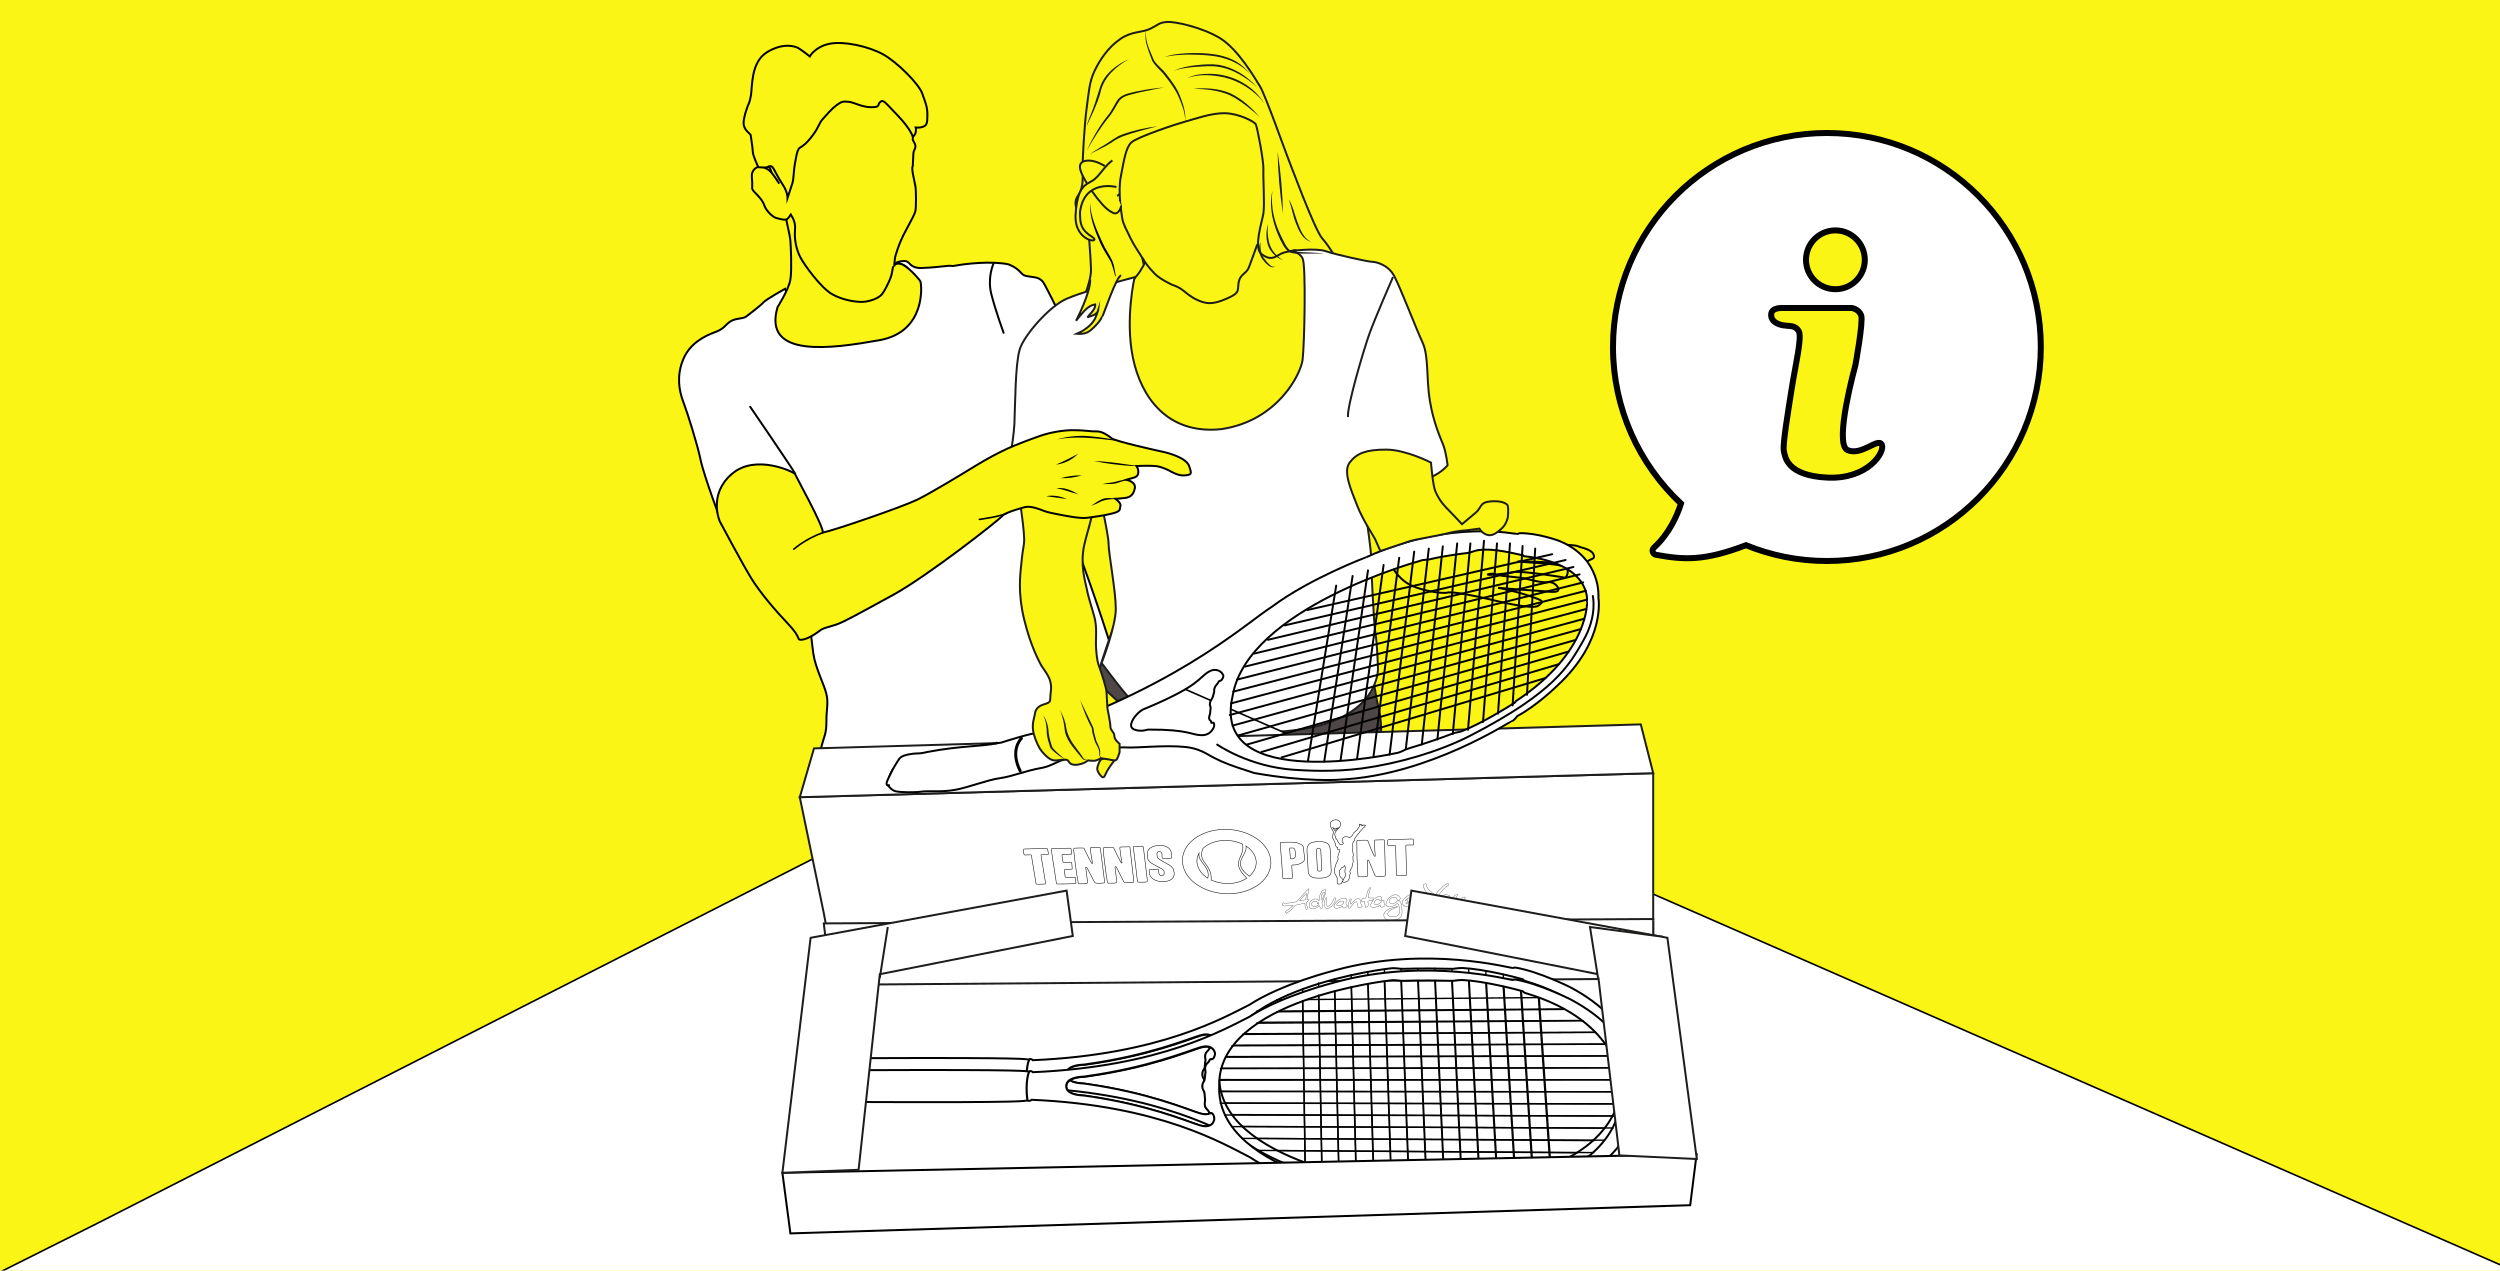 <?xml version="1.0" encoding="utf-8"?>
<!-- Generator: Adobe Illustrator 26.0.1, SVG Export Plug-In . SVG Version: 6.00 Build 0)  -->
<svg version="1.1" id="Ebene_1" xmlns="http://www.w3.org/2000/svg" xmlns:xlink="http://www.w3.org/1999/xlink" x="0px" y="0px"
	 viewBox="0 0 1250 635.3" style="enable-background:new 0 0 1250 635.3;" xml:space="preserve">
<style type="text/css">
	.st0{fill:#FAF514;}
	.st1{fill:#464646;stroke:#010101;stroke-width:0.818;stroke-linecap:round;stroke-miterlimit:10;}
	.st2{fill:#FAF514;stroke:#010101;stroke-width:0.818;stroke-linecap:round;stroke-miterlimit:10;}
	.st3{fill:#FFFFFF;stroke:#010101;stroke-linecap:round;stroke-miterlimit:10;}
	.st4{fill:none;stroke:#010101;stroke-width:0.818;stroke-linecap:round;stroke-miterlimit:10;}
	.st5{fill:none;stroke:#010101;stroke-linecap:round;stroke-miterlimit:10;}
	.st6{fill:#FAF514;stroke:#010101;stroke-linecap:round;stroke-miterlimit:10;}
	.st7{fill:#464646;stroke:#010101;stroke-linecap:round;stroke-miterlimit:10;}
	.st8{fill:#4E4747;stroke:#1D1D1B;stroke-miterlimit:10;}
	.st9{fill:#FAF514;stroke:#1D1D1B;stroke-miterlimit:10;}
	.st10{fill:#FFFFFF;stroke:#1D1D1B;stroke-miterlimit:10;}
	.st11{fill:#FFFFFF;stroke:#010101;stroke-width:0.818;stroke-linecap:round;stroke-miterlimit:10;}
	.st12{fill:none;stroke:#181716;stroke-width:0.141;stroke-miterlimit:10;}
	.st13{fill:none;stroke:#181716;stroke-width:0.282;stroke-miterlimit:10;}
	.st14{fill:none;stroke:#010101;stroke-width:1.059;stroke-linecap:round;stroke-miterlimit:10;}
	.st15{fill:#FFFFFF;stroke:#010101;stroke-width:1.059;stroke-linecap:round;stroke-miterlimit:10;}
	.st16{fill:none;stroke:#010101;stroke-width:0.706;stroke-linecap:round;stroke-miterlimit:10;}
	.st17{fill:#FFFFFF;stroke:#000000;stroke-width:1.011;stroke-miterlimit:10;}
	.st18{fill:none;stroke:#1D1D1B;stroke-miterlimit:10;}
	.st19{fill:#FAF514;stroke:#1D1D1B;stroke-linecap:round;stroke-miterlimit:10;}
	.st20{fill:#FFFFFF;stroke:#010101;stroke-width:1.799;stroke-linecap:round;stroke-miterlimit:10;}
	.st21{fill:#FFFFFF;stroke:#010101;stroke-width:1.5;stroke-linecap:round;stroke-miterlimit:10;}
	.st22{fill:none;stroke:#010101;stroke-width:0.989;stroke-linecap:round;stroke-miterlimit:10;}
	.st23{fill:#1D1D1B;}
	.st24{fill:#010101;}
	.st25{fill:#FFFFFF;stroke:#000000;stroke-width:3;stroke-miterlimit:10;}
	.st26{fill:#FAF514;stroke:#000000;stroke-width:3;stroke-miterlimit:10;}
</style>
<g id="Ebene_4">
	<rect x="-76.7" y="-4.4" class="st0" width="1354.7" height="715.4"/>
	<path class="st1" d="M409.9,394.3c0,0-2.1,23.6-2.3,30.9c-0.2,7.3,159,4,159,4l0.7-45.3c0,0,3.6-5.1-4.7-6.9
		c-8.4-1.8-26.9,7.5-39.6,7.8c-12.7,0.4-52.3-1.1-63.6,1.1C448.1,388.1,409.9,394.3,409.9,394.3z"/>
	<path class="st2" d="M519.4,230.4c0,0-0.2-9.8,12.6-12.5s21.8,1.1,22.8,3s3.4,8.2,3.7,9.5c0.3,1.4,11.2,37.6,13.4,43.6
		s3.3,34.4,0,55.1s-6,32.5-6,32.5s-8.7,9.5-15.3,6.8c-6.5-2.7-13.6-30-11.7-39.5s4.6-15.5,5.7-23.7c1.1-8.2-4.1-18.5-8.7-30
		C531.2,263.7,519,240.2,519.4,230.4z"/>
	<path class="st3" d="M410.3,398.6c0,0-1.8-16,0-23.6s2.9-7.6,2.9-14.2s1.1-9.1,0-13.8c-1.1-4.7-5.5-13.1-6.5-20
		c-1.1-6.9-7.3-66.5-7.3-72s-2.2-18.2-2.2-18.2s-14.2,0-26.2,11.3c-12,11.3-9.8,14.5-9.8,14.5s-9.5-25.4-10.9-32.7
		c-1.5-7.3-6.5-23.3-8.7-29.1s-3.3-13.1,0-21.1s10.5-11.6,15.6-13.5c5.1-1.8,5.1-3.6,8-5.5c2.9-1.8,6.2-1.1,8-2.5
		c1.8-1.5,7.3-5.5,8.4-6.9s10.9-6.9,10.9-6.9s8,21.6,40.5,9.3c25.4-10.4,20.7-9.8,21.8-15.6c1.1-5.8-6.7-6.7-6.7-6.7
		s1.3-0.9,4.2-0.9c2.9,0,2.2,3.6,8.4,3.5c6.2-0.2,10.9-0.9,13.5-1.1c2.5-0.2,0.4,0.5,4.2-0.2c3.8-0.7,17.1-2.4,26-0.5
		c6.4,2.7,5.6,5.1,8.7,5.8c3.1,0.7,6,0.2,8.2,2.7s22.4,45.4,22.4,45.4s12.2,34.4,12.5,38c0.3,3.5-27,10.9-30.3,12.3
		c-3.3,1.4-7.9,1.4-7.9,1.4s9.5,14.2,12.8,18s30.5,78.5,36,110.1c2.5,16.6,1.1,18.8,1.1,18.8s-41.4,22.9-56.4,27
		c-15,4.1-61.6,1.6-70.6,0C431.7,410.1,409.4,404.1,410.3,398.6z"/>
	<path class="st4" d="M510.4,204.5c0,0,0.7,5.1,0.7,7.6s-1.6,5.8,0,8.9c1.6,3.1,5.5,15.3,5.7,15.9s2.5,0,2.5,0"/>
	<path class="st5" d="M496.8,131.7c0,0-3.3,7-1.1,15.5c2.2,8.6,6.1,19.2,6.1,19.2"/>
	<path class="st6" d="M388.8,153.5c0,0,5.6-8.7,6.4-13.8s0.2-16.5,0-19.3s-2-9.5-2-10.5s-7.1-23.1-8-25.3s-1.9-0.5-1.5-4.5
		s3.4-11.2,7.6-16.5s16.6-14.2,27.5-18s14.5-5.6,21.3-2.9c6.8,2.7,12.3,8.9,14.2,11.9c1.9,3,2.5,13.8,2.1,14.7s1.4,2.2,1.3,3.9
		c-0.1,1.7-0.9,1.9-1,3.4s-0.3,5.7-0.3,6.2s-0.4,0.5-0.2,2.5c0.2,2,1.1,5.4,1.5,7.8s0.4,10.7,0,12.4c-0.4,1.6-1.4,3.5-4.8,9.8
		c-3.5,6.3-5.2,12.6-5.4,13.6c-0.2,1-0.4,4.4-0.4,4.4s-0.2-1.9,3-1.4s9.5,7.6,10.1,8.8s3.2,25.2-20.5,29.4S381.1,179.4,388.8,153.5z
		"/>
	<path class="st6" d="M389.4,91.5c0,0-3.6-5.9-5.5-6.8c-1.8-0.9-3-2-4.6-1.4s-2.6,1.5-3.2,3.1c-0.5,1.6,0.2,4.5,0,6.5
		s0.3,2.2,1.6,3.6s3.5,3.4,4.5,6.3s4.5,5.9,5.9,6.2c1.4,0.3,3.8,1.2,5.1,0.7c1.3-0.5,2.2-2.6,2.2-2.6"/>
	<path class="st6" d="M379.2,83.6c0,0-2.7-5.5-2.8-7.7c-0.1-2.2-1-8.2-1.1-8.5c-0.1-0.4-3.5-2.5-3.5-5.7s1.5-7,2-8.5s1-1.5,1.7-5.7
		c0.7-4.3-0.1-16.4,8-21.4c8.2-5,14.2-2.9,15.6-2.1c1.5,0.8,5.8,4.2,5.8,4.2s2.6-4.8,9.8-6.3c7.2-1.5,19.7,1.3,26.9,5.3
		c7.2,4,17.9,14.9,19.5,19.5s2.6,6.5,2.6,10.8s-0.4,5.1-2,5.8s-3.8,0.5-3.8,0.5s0.2,0.5,0,2.1s-1.5,2.5-1.5,2.5s-0.9-3.7-7.4-10.5
		c-6.5-6.7-7.3-8.4-8.9-6.9s0.3,2.6-4.5,2.6s-8.6-2.5-11.3-2.7s-3.3-0.3-5.9,1.6c-2.6,1.9-4.9,4.7-7,7c-2.1,2.4-1.8,3.8-5,8.1
		s-5,5.4-6.5,6.3s-2,5.9-2.5,8.3s-0.5,7.2-1.2,9.4s-2.4,7.3-2.4,7.3s0-3-2.5-6.7s-4.4-8-5-8.6s-1.5-0.8-2.5-0.1
		C383.2,84,379.2,83.6,379.2,83.6z"/>
	<path class="st5" d="M395.5,107.6c0,0,2.5,2.9,2,7.5c-0.4,4.6,0.7,9.8,2.7,13.6c2,3.8,10.1,15,15.7,18.3s13.6,4.4,17,3.8
		s5.5-1.5,7.3-2.9s4.3-7,5-8.8s0.9-3.3,1.3-5.6"/>
	<path class="st7" d="M375.1,203.4c0,0,21.3,31.1,22.5,33.5"/>
	<path class="st4" d="M519.4,149.2"/>
	<path class="st4" d="M498,131.7"/>
</g>
<g id="Ebene_1_00000018214288862892708170000008218083385224114063_">
	<path class="st8" d="M556.5,314.3c0,0-10.2,27.9-9.9,34.6s-6,28.1-6,35.7c0,7.7-1.7,14.7,1.7,21.3s125.7-0.7,136.3-3.3
		c10.7-2.7,9.7,1.7,10.7-14.3s2.3-25,0-34.3s-1.7-14.7-6-23s-4-11.3-23.3-14s-44-3.3-58.7-3S556.5,314.3,556.5,314.3z"/>
	<path class="st6" d="M694.8,280.9c0,0,2.3,6.2,8.2,10.3s18.2,5.8,20.7,5.1s15.3,1.9,21.3,3.4s21.8,5.2,24.3,3.1s3.2-2.2-4.8-4.9
		s-15.5-4-15.5-4s12.8,1.1,18.6,1.4s10.4,1.3,11.4,0s-1.9-4.7-4.9-4.2s-9.9-1.5-11.8-1.9c-2-0.4-11.2-1.3-11.2-1.3s-4.7-1.6-6.9-0.8
		c-2.2,0.8,7.8,0,12.1-1s26.3,2.8,26.5,2.7c0.2-0.1,3.3-4.6-2-5.9s-15.9-1.5-21.2-2.1c-5.3-0.7,32.2,1.6,34,0s4.4-1.1,3.1-3.7
		c-1.3-2.7-6.3-3.2-8-4.1s-41.8-2.2-43.8-2.6s-10.9-5.2-12-5.1s-24,0.2-26,1.8C705,268.6,694.8,280.9,694.8,280.9z"/>
	<path class="st9" d="M539.3,155c0,0,6.4-13.4,6.2-20.3c-0.2-6.9-0.9-13.8-0.9-14.9s-4-2.9-5.3-10s-2.7-8.7,0-12.4
		c2.7-3.8,2-10.7,2-14.2c0-3.6,0.9-20.9,2-28.9s1.3-13.3,4-18.9S554,23.8,560,19.6s10.9-3.1,15.3-5.3s4-2.9,8-3.3s18,2.7,26.9,8.2
		c8.9,5.6,17.1,19.6,19.8,24s12.4,31.8,13.3,34c0.9,2.2,14,37.8,17.8,42s8.2,12.2,8.2,12.2s-10.4-3.3-16.4-2.7
		c-6,0.7-6.9,2.7-12,4.7s-8.7,4-10,0.2s-4.2-10.8-3.1-14.6c1.1-3.8,2.9-12.1,3.2-17.7c0.2-5.6-1.4-31.6-2.6-33.6
		c-1.1-2,1.6-4.2-7.1-4c-8.7,0.2-3.6,2.7-13.6,3.6s-12.7,0-13.6-0.4c-0.9-0.4-3.8-0.2-10.9,4c-7.1,4.2-11.3,4.2-13.1,7.8
		s-0.9,6.9-4,9.3s-4.4,3.6-4.4,5.8s-2.7,4.4-4.4,4.4s4,3.8,7.3,8.9c3.3,5.2,6,19.6,7.3,25.3s4.7,27.7,4.3,29.6s-8.5-4.5-11.5-5.8
		s-3.2-1.9-5.3-2.3c-2.2-0.4-6.8-0.8-7.2-0.8s0,0.9-3.2,4.2s-4.8,4.4-9.4,4.1c5.9-2.6,8.2-5.9,8.9-7.2s1.8-4.6,1.8-4.6
		s-0.2,1.8-3.2,2.8c-3,1.1-2.3,0.9-0.1-1.7s1.8-4,1.8-4s-2.7,0.2-5.4,3.2S539.3,155,539.3,155z"/>
	<path class="st9" d="M612.6,224l-53.1-18.2l-4.9-52c0,0,14.2-15.8,15.6-18.4c1.3-2.7,2.9-3.1,1.1-6.2s-4.2-6.2-6.2-10.4
		s-3.6-6.9-4-9.8s-2.2-12.7-0.7-20.7c1.6-8,2.4-14.4,5.3-17.1c2.9-2.7,22.7-9.3,26.9-10.4c4.2-1.1,13.1-4.4,20-4.2
		s14.7,4.2,15.3,5.6c0.7,1.3,4,18.2,3.8,22.7s0.7,17.3,0,21.8c-0.7,4.4-5.1,17.3-0.9,20.4c4.2,3.1,6.2,1.8,8.9,0.2s4.9-1.4,7.1-2.1
		c2.2-0.8,5.6,3.9,5.6,3.9s3.3,17.8,3.8,18.7c0.4,0.9,1.6,28,1.6,31.3s-7.3,29.6-7.3,29.6L612.6,224z"/>
	<path class="st10" d="M550.8,331.5c0,0,7.1-18.2,7.1-27.1s-3.6-27.6-3.6-32.4s-5.3-28-5.3-28v4.4c0,0-12.9,2.7-23.1,0.4
		c-10.2-2.2-23.1-7.1-23.1-7.1s4-20.9,4.4-29.8c0.4-8.9,0.4-30.2,2.7-37.3c2.2-7.1,15.1-21.8,23.6-25.3s15.1-4.9,16.9-5.8
		c1.8-0.9,16.9-4.9,16.9-4.9s-4.8,20.6-0.9,40c4,19.9,17.2,38.7,44,36c28.4-4,40-27.6,40.9-34.7c0.9-7.1,1.8-47.1,0-50.7
		c-1.8-3.6-6.2-3.6-6.2-3.6s12.4-1.8,17.8,0c5.3,1.8,21.3,5.3,23.1,5.3s8,1.3,11.1,7.1s11.1,26.7,14.2,33.3
		c3.1,6.7,1.8,17.8,3.6,28.9s5.3,18.7,6.7,22.2s2.2,10.2,2.2,10.2s-6.2,8.4-20.9,8.4s-22.7-3.6-22.7-3.6s5.3,36.7,5.3,39.9
		c0,3.2,1.3,34.3,2.2,39.2c0.9,4.9,1.3,17.8,1.3,17.8s0.9,25.3-40.9,30.7c-41.8,5.3-75.1-8.4-79.6-12
		C564.2,349.7,550.8,331.5,550.8,331.5z"/>
	<polygon class="st11" points="48,612 582,340 1352,677 1623,759 -312.1,792.4 	"/>
	<g>
		<polygon class="st10" points="411.9,456.6 399.9,398.6 826.6,386.6 826.6,480.4 417.9,488.8 		"/>
		<g>
			<g>
				<path class="st12" d="M643.1,456.4c-0.1,0-0.1,0-0.2,0c0,0,0-0.1-0.1-0.1c-0.1-0.1-0.1-0.2-0.1-0.4c0-0.1,0-0.2,0.1-0.2
					c0.2-0.2,0.5-0.3,0.7-0.5c0.3-0.2,0.6-0.4,0.9-0.6c0.4-0.3,0.9-0.7,1.3-1.1l0.1-0.1c0.1-0.1,0.3-0.3,0.4-0.4
					c0.1-0.1,0.1-0.1,0.2-0.2l0.1-0.1h-0.2c-0.1,0-0.1,0-0.2,0c-0.1,0-0.1,0-0.2,0h-0.1c-0.3,0-0.6,0.1-0.8,0.1
					c-0.4,0-0.8,0.1-1.2,0.1h-0.2c-0.4,0-0.9,0.1-1.3,0.1h-0.1c-0.4,0-0.7-0.1-0.9-0.3v-0.5c0-0.1,0-0.1,0-0.2s0-0.3,0.1-0.4
					c0-0.1,0.1-0.2,0.1-0.2s0-0.1,0.1-0.1s0.1,0.1,0.1,0.1c0.2,0.1,0.3,0.2,0.4,0.2c0.2,0,0.3,0,0.6,0c0.1,0,0.2,0,0.3,0
					c0.5,0,1.1-0.1,1.6-0.1c0.2,0,0.3,0,0.5-0.1c0.1,0,0.1,0,0.2,0h0.2c0.2,0,0.3,0,0.5-0.1c0.1,0,0.2,0,0.3-0.1
					c0.1,0,0.2,0,0.3-0.1c0.3,0,0.6-0.1,1-0.1c0.5,0,1.1-0.5,1.8-1.4c0.6-0.7,3.1-3.4,3.4-3.7c0.2-0.2,1.2-1.2,1.3-1.3
					c0.1-0.1,0.2-0.2,0.3-0.2c0,0,0.1,0,0.1,0.1s0,0.1,0,0.2l-0.1,0.4c-0.1,0.5-0.2,1-0.3,1.4c-0.1,0.2-0.1,0.5-0.2,0.7
					c-0.1,0.3-0.2,0.6-0.2,0.9c-0.1,0.5-0.2,1-0.2,1.4c0,0.1,0,0.2,0.1,0.3c0.1,0.1,0.2,0.1,0.2,0.1c0.1,0,0.1,0,0.2,0
					c0.1,0,0.2,0,0.3,0s0.2,0,0.2,0s-0.1,0.2-0.2,0.3c-0.2,0.2-0.3,0.3-0.5,0.5c-0.1,0.1-0.2,0.2-0.4,0.4c-0.1,0.1-0.2,0.2-0.2,0.3
					v0.2c0,0.3,0,0.6,0.1,0.8c0,0.1,0.1,0.2,0.1,0.3c0.1,0.3,0.2,0.6,0.4,0.9c0.1,0.1,0.1,0.2,0,0.4c-0.1,0.2-0.2,0.4-0.3,0.6
					c0,0.1-0.2,0.2-0.2,0.2l0,0c-0.1,0-0.2-0.1-0.2-0.1l-0.1-0.2c-0.2-0.3-0.3-0.5-0.4-0.8c-0.1-0.4-0.1-0.7-0.1-1.1
					c0-0.2,0-0.3,0-0.5c0-0.1,0-0.5,0-0.5l-1,0.2c-0.2,0-0.4,0.1-0.6,0.1c-0.5,0.1-0.9,0.2-1.4,0.3h-0.1c-0.5,0.1-1,0.2-1.5,0.4
					c-0.2,0.1-0.4,0.3-0.6,0.4l-0.1,0.1c-0.3,0.3-0.5,0.5-0.7,0.8c-0.4,0.4-0.8,0.8-1.1,1.2c-0.2,0.2-0.5,0.4-0.8,0.6
					c-0.1,0.1-0.2,0.1-0.3,0.2c-0.3,0.2-0.6,0.4-0.9,0.6l-0.3,0.2C643.2,456.4,643.2,456.4,643.1,456.4z M653.2,446.7
					c-0.9,0.8-1.7,1.7-2.5,2.6c-0.3,0.3-0.6,0.6-0.8,0.9l-0.1,0.1h0.1h0.1h0.1l0,0l0,0c0.4-0.1,0.9-0.1,1.3-0.2l0.6-0.1
					c0.1,0,0.2,0,0.3,0c0.3,0,0.6-0.2,0.6-0.4v-0.2c0.1-0.7,0.3-1.5,0.4-2.2c0-0.1,0-0.2,0-0.3L653.2,446.7L653.2,446.7L653.2,446.7
					z"/>
				<path class="st12" d="M659.5,450.4c0.1-0.4,0.1-0.8,0.1-1.2c0.1-0.9,0.6-2.4,1.1-3.2c0.3-0.5,0.7-1,1.5-1.2c0.2,0,0.4-0.1,0.5,0
					c0.2,0.1,0.3,0.2,0.2,0.4c0,0.1-0.1,0.8-0.1,1c-0.3,1.7-1.2,3.8-1.5,4.3s-0.4,1-0.2,1.6c0.1,0.5,0.2,1.1,0.2,1.6
					c0,0.2-0.4,0.5-0.6,0.5c-0.3,0-0.5-0.1-0.6-0.4s-0.3-0.6-0.4-0.9c0,0,0-0.1-0.1-0.1c-0.4,0.3-0.5,0.5-0.9,0.8
					c-1.2,0.9-2.2,0.8-2.8,0.8c-0.5,0-0.9-0.3-1.1-0.6c-0.2-0.4-0.2-0.8-0.2-1.2c0.1-0.7,0.2-1.3,0.7-1.9s1.2-1.1,2.2-1.2
					c0.6-0.1,1.1,0,1.4,0.4C659.2,450,659.3,450.2,659.5,450.4z M658.6,451.8c0.1-0.1,0.1-0.5,0-0.7c-0.3-0.6-1.2-0.7-2.1-0.2
					c-0.5,0.3-0.9,1-0.7,1.5s0.6,0.7,1.3,0.8c0.8,0.1,2.8-0.6,2.3-2C659.4,451.2,659,451.8,658.6,451.8z M660.8,450
					c0,0,0.1,0.1,0.2,0c0.1-0.2,0.2-0.5,0.3-0.7c0.2-0.5,0.6-1.6,0.8-2.1c0.1-0.3,0.1-0.5,0.2-0.8c0-0.2-0.3-0.4-0.6-0.3
					s-0.4,0.2-0.5,0.6c-0.3,0.7-0.5,2-0.4,2.6C660.8,449.6,660.8,449.8,660.8,450z"/>
				<path class="st12" d="M671.1,453.1c-0.6,0.5-1.1,0.7-1.9,0.9c-0.4,0.1-1.2,0.2-1.5,0.1c-0.4-0.1-0.7-0.4-0.7-0.6
					c-0.1-0.7,0.3-1.3,0.7-1.9s0.9-1.1,1.6-1.6c0.3-0.2,1.5-1,3.3-0.8c0.2,0,0.4,0.1,0.5,0.2c0.4,0.4,0.7,0.7,0.2,1.1
					c-0.4,0.4-0.3,0.8-0.3,1.2c0,0.7,0.4,1,0.5,1c0.4,0.3,0.4,0.3-0.1,0.6c-0.2,0.1-0.3,0.2-0.4,0.4c-0.2,0.2-0.5,0.3-0.9,0.3
					C671.4,454.1,671.1,453.2,671.1,453.1z M668.4,452.2c0,0.3,0.1,0.5,0.6,0.7c0.6,0.2,1.7-0.2,2.4-0.9c0.9-0.8,0.4-1.5-0.2-1.5
					c-0.9,0-1.7,0.5-1.9,0.7C668.8,451.5,668.5,451.8,668.4,452.2z"/>
				<path class="st12" d="M675.4,452.1c0.3-0.3,1.4-1.6,1.8-1.9c0.4-0.3,0.8-0.7,1.4-0.8c0.7-0.2,1.4,0,1.5,0.6
					c0.1,0.5,0.1,1,0.2,1.4c0.1,0.3,0.4,1.4,0.7,1.6c0.2,0.1,0.2,0.3-0.1,0.4c-0.3,0.2-0.6,0.4-0.9,0.5c-0.3,0.1-0.8,0.1-0.9-0.2
					c-0.2-0.3-0.3-0.5-0.3-0.8s-0.3-1.4-0.3-1.7c-0.1-0.3-0.5-0.4-0.8-0.2c-0.5,0.2-0.7,0.6-1,0.9c-0.6,0.6-1.1,1.3-1.6,1.9
					c-0.1,0.1-0.1,0.1-0.2,0.2c-0.1,0.1-0.2,0.2-0.4,0.1s-0.3-0.2-0.3-0.3c-0.3-0.8-0.1-1.6,0.1-2.3c0.2-0.6,0.5-1.2,0.7-1.8
					c0,0,0-0.1,0.1-0.1c0.1-0.1,0.3-0.2,0.4-0.2c0.1,0,0.1,0.2,0.1,0.3c-0.1,0.5-0.2,1-0.2,1.6C675.3,451.4,675.4,451.7,675.4,452.1
					z"/>
				<path class="st12" d="M663.4,448.9c0,0.1-0.1,0.5-0.1,0.8c-0.5,2.9,0.3,3.4,0.6,3.5c0.2,0.1,1.7-0.5,2.8-3.3
					c0.1-0.3,0.3-0.6,0.5-0.9c0-0.1,0.3-0.1,0.4-0.1c0.1,0,0.3,0.2,0.3,0.3c0,0.3-0.1,0.6-0.2,0.9c-0.1,0.4-0.5,1.3-0.9,1.8
					c-1.2,1.8-2.6,2.4-3.2,2.4c-0.7,0-1.1-0.6-1.2-0.9c-0.3-0.8-0.4-1.6-0.2-2.4c0.1-0.4,0.2-0.7,0.3-1.1c0.1-0.3,0.3-0.5,0.4-0.8
					C663,449,663.4,448.7,663.4,448.9z"/>
				<path class="st12" d="M735,452.6c-0.1,0-0.1,0-0.2,0c-0.7,0-1.3-0.1-2-0.3c-0.9-0.3-1-0.6-0.9-1.3c0-0.5,0.2-1,0.4-1.5
					c0.1-0.1,0.2-0.4,0.2-0.5l0.1-0.2c0-0.1,0-0.2,0-0.2c-0.1-0.1-0.2-0.1-0.3-0.1h-0.1c-0.5,0-1,0.3-1.2,0.6l-0.3,0.5
					c-0.1,0.1-0.1,0.3-0.2,0.4c-0.4,0.8-1.1,1.4-2.3,1.9c-0.1,0-0.2,0.1-0.3,0.1s-0.2,0-0.3-0.1c-0.3-0.4-0.3-0.8-0.2-1.3
					c0.1-0.4,0.2-0.9,0.4-1.3l0,0c0.1-0.2,0.1-0.4,0.2-0.5l0.2-0.3c0.1-0.2,0.2-0.4,0.4-0.7l0.2-0.4h-0.2c-0.1,0-0.2,0-0.3,0
					c-0.4,0-0.7,0.1-1,0.4c-0.2,0.2-0.3,0.4-0.5,0.7l-0.1,0.2c-0.2,0.2-0.3,0.5-0.4,0.7c-0.2,0.6-0.4,1-0.5,1.5
					c-0.1,0.4-0.1,0.7-0.1,1.1c0,0.3,0.2,0.6,0.4,0.9c0.1,0.1,0.3,0.3,0.5,0.3s0.4,0,0.6,0c0.2,0,0.5,0,0.6-0.1
					c0.4-0.1,0.8-0.3,1.1-0.5l0.2-0.1c0.3-0.1,0.5-0.3,0.8-0.4l0.1-0.1c0,0.1,0,0.2,0.1,0.3c0.1,0.3,0.3,0.6,0.7,0.8
					c0.3,0.1,1.3,0.4,1.7,0.4c0.2,0,1.1,0,1.4,0c0.6-0.1,1.1-0.2,1.3-0.4c0.1-0.1,0.1-0.3,0-0.4C735.1,452.5,735,452.6,735,452.6z"
					/>
				<path class="st12" d="M700,450.6c-0.1-0.1-0.3-0.2-0.7-0.1c-0.1,0-0.1,0-0.2,0c0.1-0.1,0.1-0.3,0.3-0.3c0.4-0.2,0.5-0.5,0.7-0.8
					c0.3-0.8-0.9-1.7-1.6-1.9c-0.8-0.2-1.5-0.1-2.2,0.2c-0.5,0.2-1.3,0.8-1.8,1.3c-0.6,0.6-1,1.3-1.3,2.1c-0.1,0.3-0.2,0.6-0.2,0.8
					c0,0.3-0.1,0.5,0.1,0.8c0.1,0.2,0.4,0.4,0.6,0.5c0.4,0.2,0.9,0.3,1.3,0.3c0.5-0.1,1.1-0.3,1.5-0.5c0.5-0.2,1-0.6,1.4-0.8
					c0.2-0.1,0.3-0.3,0.7-0.3s0.5,0.2,0.6,0.4c0.2,0.3,0.8,2.2,0.7,3c-0.3,2.5-1.2,2.9-3,3.1c-1.6,0.2-3.4-0.6-3-1.7
					c0.6-1.9,4.3-3,4.8-3.2c0.2-0.1,0.1-0.2,0.1-0.2s-0.2,0-0.3,0c-1.3,0.3-3.3,0.7-4.5,1.5c-2,1.2-2.5,2.5-1.8,3.9
					c0.4,0.9,1.8,1.6,3.6,1.5c1,0,4.3-0.2,5.1-2.8C701.2,455.8,701,451.9,700,450.6z M698.1,451.1c-0.5,0.3-1,0.5-1.6,0.8
					c-0.2,0.1-0.4,0.1-0.6,0c-0.9-0.2-1.2-0.7-1.3-1.3c0-0.3,0-0.5,0.2-0.8c0.2-0.4,1.9-1.8,3.2-1
					C698.3,449.1,699.2,450.5,698.1,451.1z"/>
				<path class="st12" d="M692.3,452.2C692.3,452.2,692.2,452.2,692.3,452.2c-0.1,0-0.1-0.1-0.1-0.1c-0.1-0.3-0.2-0.6-0.2-1
					c0-0.3,0-0.9,0-1c-0.1-0.1-0.7,0-0.9,0.2c-0.1,0.2-0.2,0.4-0.3,0.5c-0.1,0.2-0.7,0.9-2,1.4c-0.4,0.1-0.9,0.2-1.3,0
					c-0.4-0.1-0.6-0.4-0.5-0.7c0.1-0.5,0.8-1.6,1.6-1.8c0.2-0.1,1,0,1.1,0.1s0.2,0.3,0.1,0.5c0,0.1,0,0.2,0.1,0.2s0.2,0,0.3,0
					c0.2-0.1,0.3-0.2,0.5-0.4c0.1-0.1,0.2-0.4,0.2-0.6s0-0.4-0.1-0.5c-0.1-0.2-0.2-0.3-0.3-0.5c-0.3-0.3-1.3-0.3-2.1,0.1
					c-0.3,0.1-0.5,0.3-0.7,0.5l0,0c-0.3-0.1-0.6-0.1-0.9-0.1c-0.8,0-1.5,0-2.3,0c-0.2,0-0.3,0-0.3-0.2c0-0.4,0.1-1.4,0.2-1.8
					c0.1-0.6,0.7-2.1,0.8-2.8c0-0.1,0.1-0.3,0.1-0.4c-0.3-0.1-0.5,0-0.5,0.2c-0.3,0.4-0.6,0.8-0.8,1.3c-0.3,0.7-0.9,2.9-1.1,3.6
					c0,0.1-0.2,0.2-0.3,0.2c-0.2,0-0.4,0-0.6,0c-0.6,0-0.8,0.2-1,0.6c-0.1,0.2-0.2,0.5-0.3,0.7c-0.1,0.3,0,0.4,0.4,0.4s0.9,0,1.3,0
					c0,0.4,0,1.2,0.1,1.6s0.1,0.8,0.2,1.2c0,0.2,0.4,0.2,0.5,0.1c0.2-0.2,0.3-0.3,0.5-0.5s0.4-0.3,0.5-0.5s0.1-0.4,0-0.6
					c-0.1-0.3-0.2-1-0.3-1.3c0-0.1,0.1-0.2,0.3-0.3c0.7-0.1,1.4-0.3,2.1-0.5c0.2-0.1,0.3-0.1,0.5-0.2c-0.2,0.2-0.3,0.4-0.5,0.6
					c-0.4,0.6-0.6,1.2-0.9,1.8c-0.1,0.3-0.1,0.7,0,1c0.2,0.5,1.1,0.6,1.9,0.5c0.6-0.1,2-0.5,2.8-1.1c0,0.2,0,0.4,0.1,0.6
					c0,0.2,0.4,0.4,0.6,0.4c0.2,0,0.4-0.1,0.6-0.1c0.2,0,0.3-0.1,0.4-0.2c0.2-0.1,0.4-0.2,0.5-0.3
					C692.9,452.8,692.5,452.3,692.3,452.2z"/>
				<path class="st12" d="M708.5,451.7c0-0.1-0.2,0-0.3,0c-1.7,0.5-4.1,0.6-5.3-0.1v-0.1c0.3-0.2,2.5-0.3,4.1-1.7
					c0.6-0.5,0.6-1,0.5-1.4c-0.1-0.8-1.6-1.6-3.1-0.8c-5.1,2.8-3.4,5.8-0.7,5.8c1.3,0,2.5-0.3,3.5-0.8c0.4-0.2,0.9-0.4,1.3-0.7
					C708.4,451.9,708.5,451.8,708.5,451.7z M703.7,450.1c0-0.1,0-0.3-0.1-0.3s-0.3,0.1-0.4,0.2c-0.2,0.1-0.3,0.3-0.5,0.4
					c0.3-0.9,1.4-1.5,2.7-1.6c0.2,0,0.4,0.1,0.5,0.1c0.4,0.3,0.3,0.9-0.5,1.4c-0.5,0.3-1.2,0.5-1.5,0.4
					C703.5,450.5,703.6,450.3,703.7,450.1z"/>
				<path class="st12" d="M724.3,442c0-0.1-0.1-0.3-0.4-0.3h-0.1c-0.3,0-0.5,0.1-0.6,0.3l0,0c-0.6,0.3-1.2,0.7-1.7,1.2
					c-1,0.9-1.7,1.7-2.4,2.4c-0.1,0.1-0.2,0.3-0.3,0.4l0,0c-0.3,0.4-0.6,0.8-0.9,1.2l-0.2,0.3c-2-1.3-4-2.7-4.6-5
					c-0.1-0.3,0.1-0.5-0.1-0.6c-0.2-0.1-0.8,0.1-0.9,0.2c-0.5,0.1-0.5,0.5-0.4,0.8c0,0.7,0.7,3.5,4.8,6.3c0,0,0,0.1-0.1,0.1
					c-0.1,0.1-0.2,0.2-0.2,0.4c0,0.1-0.1,0.1-0.1,0.2c-0.7,1-1.1,1.8-1.2,2.6v0.2c0,0.3,0,0.5,0.2,0.8c0.1,0.1,0.2,0.4,0.6,0.4
					c0.2,0,0.3-0.1,0.5-0.2c0.4-0.2,0.3-0.5,0.3-0.6s0-0.1,0-0.2c0.3-1.3,0.8-2.4,1.4-3.3c0.5-0.7,0.9-1.4,1.4-2l0.4-0.5
					c0.4-0.6,0.8-1.2,1.3-1.7c0.4-0.5,0.9-0.9,1.3-1.3c0.3-0.3,0.7-0.6,1.1-0.9c0.3-0.2,0.6-0.5,0.9-0.7
					C724.3,442.3,724.3,442.1,724.3,442z"/>
				<path class="st12" d="M725.1,448.8c0-0.4-0.1-0.8-0.5-1c-0.4-0.3-1-0.4-1.6-0.4c-0.1,0-0.2,0-0.2,0c-1,0.1-1.8,0.4-2.6,0.8
					c-0.3,0.2-0.6,0.3-0.5,0.7c0,0.1,0,0.2-0.1,0.3c-0.1,0.2-0.2,0.3-0.4,0.5c-0.2,0.3-0.4,0.5-0.6,0.8c-0.6,1-0.5,1.8,0.3,2.6
					c0.3,0.3,1,0.5,1.6,0.5c0.2,0,0.4,0,0.6-0.1c1-0.4,3.4-1.7,3.7-2.8C724.9,450.4,725.1,449.4,725.1,448.8z M721.2,452.3
					c-0.3,0-0.5-0.1-0.8-0.4c-0.4-0.4-0.4-0.9,0-1.3c0.1-0.1,0.5-0.7,0.7-0.9c0.5-0.5,1.7-0.4,1.8-0.4c0.3,0,0.4,0.1,0.4,0.1
					c0.1,0.1,0.1,0.4,0.1,0.6C723.2,451.9,721.3,452.3,721.2,452.3z"/>
			</g>
			<g>
				<g>
					<path class="st13" d="M524.2,427c0,0.2-0.2,0.3-0.6,0.3c-0.2,0-0.5,0-1.1,0c-0.5,0-0.9,0-1.3,0c-0.5,0-0.7,0.1-0.7,0.3l2.3,14
						c0,0.2-0.1,0.4-0.3,0.4c-0.8,0.1-2.2,0.1-4,0.1c-0.3,0-0.5-0.1-0.5-0.4l-2.3-14c0-0.2-0.2-0.3-0.5-0.3l-2.6,0.1
						c-0.4,0-0.6-0.1-0.6-0.3c0,0.2,0-0.1-0.2-0.9c-0.1-0.5-0.2-0.9-0.1-1.2c0-0.4,0.2-0.6,0.5-0.6c2.9-0.1,6.6-0.2,11-0.3
						c0.3,0,0.5,0.1,0.6,0.4C524,425.7,524.2,426.4,524.2,427z"/>
					<path class="st13" d="M538,441.5c0,0.2-0.1,0.3-0.5,0.3c-3.2,0.2-6.2,0.2-8.9,0.2c-0.3,0-0.4-0.1-0.4-0.4l-2.6-17
						c0-0.2,0.1-0.2,0.4-0.3c1.8-0.1,4.8-0.1,8.9-0.2c0.4,0,0.6,0.1,0.6,0.2c0,0.2,0.1,0.6,0.2,1.2c0.1,0.7,0.1,1.1,0.2,1.3
						c0,0.2-0.1,0.3-0.3,0.3c-0.9,0-2.3,0.1-4.1,0.1c-0.4,0-0.5,0.1-0.5,0.3c0,0.1,0.1,0.6,0.2,1.6c0.1,0.8,0.2,1.4,0.3,1.8
						c0,0.2,0.2,0.3,0.5,0.3c0.5,0,1.6,0,3.3-0.1c0.3,0,0.5,0.1,0.5,0.2c0.1,0.3,0.1,0.7,0.2,1.5c0.1,0.8,0.1,1.3,0.1,1.5
						s-0.1,0.3-0.3,0.3l-3.2,0.1c-0.2,0-0.4,0.1-0.4,0.3c0,0.6,0.1,1.7,0.4,3.4c0,0.2,0.3,0.3,0.7,0.3c0.9,0,2.2-0.1,3.9-0.1
						c0.4,0,0.6,0.1,0.6,0.3C537.7,440.1,537.9,441,538,441.5z"/>
					<path class="st13" d="M550.2,424.2c-0.1-0.8,0.6,4.9,2.1,16.7c0.1,0.4-0.1,0.6-0.5,0.6c-1.1,0.1-2.3,0.2-3.6,0.1
						c-0.4,0-0.7-0.2-0.9-0.4c-1.1-2.1-2.3-4.6-3.8-7.3c-0.1-0.2-0.3-0.3-0.5-0.3c-0.1,0-0.2,0.2-0.1,0.5c0,0.3,0.2,1.3,0.4,3.1
						c0.2,1.7,0.4,3.1,0.5,4c0,0.3-0.2,0.5-0.8,0.6c-0.4,0.1-0.9,0.1-1.6,0.1c-0.9,0-1.3,0-1.5,0c-0.5,0-0.7-0.1-0.8-0.5
						c-0.4-2-0.9-5-1.4-9.1c-0.5-4-0.8-6.5-0.9-7.6c0-0.4,0.1-0.5,0.4-0.6c0.6,0,1.3-0.1,2.3-0.1c1.2,0,1.8,0,1.9,0
						c0.3,0,0.6,0.1,0.7,0.4c1.7,3.5,2.9,5.8,3.5,6.8c0.2,0.4,0.4,0.6,0.5,0.6c0.2,0,0.2-0.2,0.1-0.7c-0.3-1.2-0.6-3.4-1.1-6.8
						c0-0.3,0.2-0.5,0.6-0.5c0.8,0,1.9-0.1,3.3-0.1C549.9,423.7,550.2,423.8,550.2,424.2z"/>
					<path class="st13" d="M565,423.8c-0.1-0.8,0.5,4.9,1.9,16.8c0,0.4-0.1,0.6-0.5,0.6c-1.1,0.1-2.3,0.2-3.6,0.1
						c-0.4,0-0.7-0.2-0.9-0.4c-1.1-2.1-2.3-4.6-3.7-7.3c-0.1-0.2-0.3-0.3-0.5-0.3c-0.1,0-0.2,0.2-0.2,0.5s0.2,1.3,0.4,3.1
						c0.2,1.7,0.4,3.1,0.5,4c0,0.3-0.2,0.5-0.8,0.6c-0.4,0.1-0.9,0.1-1.6,0.1c-0.9,0-1.3,0-1.5,0c-0.5,0-0.7-0.1-0.8-0.5
						c-0.4-2-0.8-5.1-1.3-9.1s-0.8-6.5-0.8-7.6c0-0.4,0.1-0.5,0.4-0.6c0.6,0,1.4-0.1,2.3-0.1c1.2,0,1.9,0,1.9,0
						c0.3,0,0.6,0.1,0.7,0.4c1.7,3.5,2.8,5.8,3.4,6.8c0.2,0.4,0.4,0.6,0.5,0.6c0.2,0,0.2-0.2,0.1-0.7c-0.3-1.2-0.6-3.5-1-6.8
						c0-0.3,0.2-0.5,0.7-0.5c0.8,0,1.9-0.1,3.4-0.1C564.7,423.3,565,423.5,565,423.8z"/>
					<path class="st13" d="M573.7,440.4c0,0.3-0.1,0.6-0.5,0.6c-0.6,0.1-1.8,0.1-3.7,0.1c-0.5,0-0.7-0.2-0.8-0.7
						c-0.6-4.9-1.2-10.4-2-16.5c0-0.1,0-0.3,0-0.4c0-0.2,0.2-0.3,0.4-0.3c1,0,2.3,0,3.9-0.1c0.4,0,0.7,0.2,0.7,0.6
						C572.2,428.1,572.9,433.6,573.7,440.4z"/>
					<path class="st13" d="M587.1,436.5c0.1,1.3-0.3,2.3-1.3,3.1c-1,0.8-2.5,1.2-4.4,1.2c-1.7,0-3.2-0.3-4.5-1.1
						c-1.4-0.8-2.1-1.9-2.2-3.3c0-0.2-0.1-0.6-0.1-1.1c0-0.3,0.1-0.5,0.3-0.5s0.9,0,2-0.1s1.8-0.1,2-0.1s0.4,0.2,0.4,0.6l0.1,1.1
						c0.1,1,0.6,1.6,1.6,1.5c0.7,0,1.1-0.4,1.1-1.1l-0.1-1.2c0-0.4-0.7-0.9-2.1-1.6c-2.3-1.2-3.5-1.9-3.8-2.1
						c-1.4-0.9-2.1-1.7-2.2-2.4l-0.2-1.9c-0.2-1.3,0.2-2.4,1.2-3.3s2.6-1.4,4.7-1.5c1.7-0.1,3.2,0.3,4.3,1c1,0.7,1.6,1.6,1.8,2.8
						l0.2,2.2c0,0.2-0.1,0.3-0.4,0.4c-0.7,0.1-2,0.1-3.9,0.1c-0.3,0-0.5-0.1-0.5-0.3c-0.1-0.3-0.1-0.9-0.1-1.8
						c0-0.3-0.1-0.6-0.4-0.9c-0.2-0.3-0.5-0.4-0.9-0.4c-0.9,0-1.4,0.5-1.2,1.5l0.1,1.1c0.1,0.5,0.8,1.1,2.1,1.9
						c1.3,0.7,2.6,1.5,3.9,2.2c1.4,0.9,2.1,1.8,2.2,2.5L587.1,436.5z"/>
				</g>
				<path class="st13" d="M682.7,412.6c0,0-0.1,0-0.2,0c0,0-0.2,0-0.3,0l0.1-0.1c-0.1-0.1-0.3,0-0.4,0c-0.2,0-0.3,0.1-0.5,0.2
					l0.1-0.1c0-0.1,0-0.1-0.1-0.1c-0.2,0-0.4,0.2-0.6,0.2h-0.1v-0.1c0-0.1,0.1-0.1,0.1-0.2s-0.1-0.2-0.3-0.2c-0.1,0-0.1,0.1-0.3,0.2
					l-0.1,0.1v-0.1c0-0.2-0.1-0.4-0.4-0.3c-0.1,0.1,0,0.1,0,0.2s0,0.3,0,0.5c0,0.3,0,0.5-0.1,0.7l-0.1,0.1c-0.1,0-0.1,0-0.1,0.1
					c-0.1,0.1-0.3,0.3-0.3,0.4c-0.1,0.1-0.3,0.3-0.2,0.5c-0.6,0.5-1.1,1-1.7,1.5c-0.2,0.1-0.5,0.4-0.5,0.6c0,0.1-0.2,0.3-0.2,0.4
					c-0.1,0.1-0.1,0.2-0.2,0.4c-0.3,0.3-0.4,0.5-0.7,0.8c-0.4,0.3-0.4,0.2-0.4,0.2l-0.5,0.4c0,0-0.2-0.2-0.4-0.3
					c-0.2-0.1-0.3-0.2-0.6-0.2s-0.8,0-0.6,0s-0.3,0-0.6,0s-0.6,0.2-0.7,0.3c-0.1,0.1-0.2,0.2-0.3,0.3c-0.1,0.1-0.3,0.4-0.3,0.4v0.2
					c0,0-0.1,0.2-0.1,0.3c0,0.1,0,0.3,0,0.4s0,0.3,0,0.4s0,0.2,0,0.3l0.1,0.1c0,0,0.1,0.1,0.2,0.1c0,0,0.1,0.1,0.2,0.2
					c0,0.1,0.1,0.3,0.1,0.3l0,0c0,0.1-0.1,0.1-0.1,0.1c-0.1,0.1-0.3,0.3-0.4,0.4c-0.1,0-0.3,0.1-0.5,0.2c-0.1,0-0.4,0-0.5,0
					c-0.1-0.1-0.2-0.2-0.3-0.3c-0.2-0.2-0.4-0.4-0.5-0.7c-0.3-0.3-0.4-0.6-0.6-0.9c0-0.1-0.1-0.1-0.1-0.2v-0.1
					c-0.1-0.2-0.3-0.4-0.5-0.7h-0.1c0,0,0-0.1-0.1-0.2c0-0.1,0-0.2-0.1-0.2v-0.2c-0.1-0.3-0.1-0.5-0.2-0.8c-0.1-0.1-0.2-0.2-0.2-0.3
					c-0.1-0.2-0.2-0.5-0.1-0.7c0-0.1,0-0.1,0-0.2s0.1-0.2,0.1-0.3c0-0.1,0-0.1,0-0.1c0-0.1,0.1-0.2,0.1-0.3c0.2-0.4,0.4-0.6,0.7-0.9
					c0.3-0.4,0.6-0.7,0.9-1c0.2-0.2,0.5-0.6,0.7-0.9c0.5-0.8,0.6-1.9-0.1-2.7c-0.8-1-2.6-1-3.7-0.3c-1,0.6-1.1,1.4-0.9,2.2
					c0.1,0.3,0.1,0.7,0.2,0.9c0.2,0.6,0.7,1.1,0.9,1.7c0.1,0.2,0.3,0.4,0.3,0.6c0.1,0.2,0.1,0.4,0.1,0.6c0,0.1-0.1,0.1-0.1,0.2
					c-0.1,0.2-0.1,0.4-0.1,0.6s-0.1,0.5-0.2,0.7c0,0.1-0.1,0.2-0.2,0.3c0,0.1,0,0.2,0,0.3c0,0.2-0.1,0.2,0,0.3
					c0.1,0.2,0.3,0.3,0.4,0.5c0.1,0.1,0.2,0.3,0.3,0.5c0,0,0,0,0,0.1c0,0,0,0.1,0.1,0.2s0.1,0.2,0.2,0.4c0,0.1,0.1,0.2,0.1,0.2
					s0.1,0,0.1,0.1c0.1,0.3,0.2,0.6,0.3,0.9c0.1,0.4,0.2,0.8,0.3,1.2c0.1,0.3,0.2,0.6,0.5,0.7c0.2,0,0.4-0.1,0.4,0.1
					c0,0.1-0.1,0.1-0.1,0.2s0,0.4,0,0.5c0,0.3,0.2,0.3,0.4,0.5c0.3,0,0.6-0.1,0.8,0c0,0.5-0.2,0.9-0.4,1.4c-0.1,0.4-0.1,0.8-0.3,1.2
					c0,0.1-0.1,0.3-0.2,0.4c-0.1,0.1-0.1,0.6-0.1,0.8c0,0.2,0.2,0.3,0.2,0.5c0,0.1,0,0.4-0.1,0.6c-0.1,0.3-0.3,0.6-0.4,0.9
					c-0.1,0.3-0.2,0.6-0.4,0.9c-0.1,0.3-0.4,0.7-0.4,1c0,0.1,0.1,0.3,0.1,0.3c0,0.1-0.1,0.3-0.2,0.4c-0.1,0.1-0.1,0.3-0.2,0.4
					c-0.1,0.2-0.2,0.5-0.2,0.7c0,0.1,0,0.3,0,0.4s-0.1,0.2-0.1,0.3c0,0.2,0.1,0.4,0.1,0.6c0,0.3-0.1,0.5,0,0.7
					c0.1,0.3,0.3,0.8,0.5,1.1c0.1,0.1,0.1,0.2,0.2,0.3c0.1,0.1,0.3,0.4,0.3,0.5s0,0.1,0,0.2s0.1,0.1,0.1,0.2
					c0.1,0.1,0.1,0.2,0.2,0.3c0.2,0.3-0.1,0.4-0.1,0.6c0,0.1,0.1,0.2,0.1,0.3c0,0.3,0,0.5,0,0.8s-0.1,0.7,0,0.9
					c0,0.2,0.2,0.3,0.3,0.4c0.2,0.1,1,0,1.2,0s0.6-0.2,0.7-0.4c0.1-0.1,0.2-0.3,0.2-0.5s0.1-0.3,0.2-0.5c0.1-0.2,0.3-0.3,0.3-0.5
					s-0.1-0.4-0.2-0.5c-0.1-0.2-0.2-0.2-0.3-0.4c0-0.1-0.3-0.1-0.3-0.2s-0.1-0.2-0.2-0.2c-0.1-0.1-0.2-0.3-0.3-0.4
					c-0.1-0.2-0.2-0.3-0.3-0.5c-0.1-0.1-0.1-0.5-0.1-0.7s0.1-0.3,0.1-0.5c0-0.4-0.3-0.7-0.3-1.1c0-0.1,0.2-0.3,0.3-0.5
					s0.2-0.3,0.3-0.4c0.2-0.3,0.4-0.6,0.6-0.8c0.1-0.1,0.2-0.2,0.3-0.2c0.2,0,0.4,0,0.5-0.1c0.1,0,0.2-0.1,0.2-0.2
					c0.1-0.1,0.2-0.1,0.2-0.2c0.1-0.1,0.1-0.4,0.4-0.4c0.1,0.2,0,0.5,0.2,0.8c0.1,0.1,0.2,0.1,0.2,0.2s0,0.2-0.1,0.3
					c-0.1,0.3-0.2,0.7-0.2,1c0,0.2-0.1,0.5-0.1,0.7c0,0.3,0.2,0.6,0.3,0.9c0,0.2,0.1,0.5,0.2,0.7c0,0.1,0,0.2,0,0.2
					c0,0.1-0.1,0.2-0.1,0.3c0,0,0,0.1-0.1,0.2c-0.2,0.1-0.3,0.3-0.3,0.5c-0.2,0.2-0.4,0.4-0.5,0.8c-0.1,0.2-0.2,0.5-0.3,0.7
					s-0.3,0.3-0.3,0.5c-0.1,0.3,0.1,0.4,0.4,0.5c0.4,0.1,0.8,0,1.2-0.1c0.1,0,0.3-0.1,0.5-0.2c0.1-0.1,0.3-0.2,0.4-0.2
					c0.2-0.1,0.2-0.2,0.2-0.3c0.1-0.2,0.2-0.4,0.4-0.7c0.1-0.2,0.3-0.4,0.3-0.6c0-0.1,0-0.3,0-0.4c0-0.2,0-0.4,0-0.5
					c0-0.2,0.1-0.5,0.2-0.7c0.1-0.3,0.4-0.5,0.2-0.9c0-0.1,0-0.1,0-0.2c-0.1-0.2-0.2-0.5-0.2-0.7c0-0.1,0.1-0.3,0.2-0.4
					c0-0.1,0.1-0.1,0.1-0.2c0.1-0.3,0.2-0.6,0.4-0.8c0.4-0.1,0.3-0.5,0.4-0.8c0.1-0.3,0.1-0.5,0.2-0.8c0-0.2,0.1-0.4,0.1-0.6
					c0-0.1,0.1-0.3,0.1-0.4s0.1-0.1,0.1-0.2s0-0.1,0-0.2s0.1-0.1,0.1-0.2s0-0.2,0-0.3c0-0.3,0-0.7-0.1-1c0-0.2,0-0.4,0-0.7
					c0-0.2-0.1-0.5-0.1-0.7s0.3-0.3,0.3-0.4c0-0.2,0-0.5-0.1-0.8c0-0.6-0.2-1.1-0.3-1.6c0-0.3-0.1-0.6-0.1-0.8c0-0.1,0-0.1,0.1-0.2
					c0-0.1,0-0.1,0-0.2s0.1-0.1,0.1-0.2c0-0.2,0-0.4,0-0.6s0-0.4,0-0.6c0-0.1,0-0.1,0-0.2s0-0.1-0.1-0.2c0,0,0-0.1,0-0.2
					c0-0.2,0.1-0.3,0.1-0.5c0-0.1,0-0.2,0-0.2c0-0.1,0.1-0.1,0.1-0.2c0.1-0.2,0.1-0.3,0.1-0.4c0.1-0.1,0.1-0.2,0.1-0.2
					c0.1-0.2,0.6-0.4,0.7-0.6c0.1-0.2-0.1-0.4-0.1-0.5s0.1-0.2,0.1-0.3c0-0.1,0-0.2,0-0.2c0-0.1,0.1-0.2,0.2-0.3
					c0.1-0.1,0.1-0.2,0.2-0.3c0.1-0.1,0.2-0.3,0.3-0.4c0.7-0.8,1.5-1.7,2-2.6h0.1c0.1-0.1,0.3-0.3,0.4-0.4c0.1-0.2,0.2-0.3,0.3-0.4
					l0,0c0.1-0.2,0.3-0.3,0.4-0.5c0-0.1,0.1-0.1,0.2-0.2c0,0,0.2-0.1,0.2-0.2c0.1-0.1,0.2-0.2,0.4-0.3c0.1,0,0.2-0.1,0.2-0.1
					C682.6,412.8,682.8,412.7,682.7,412.6z M667.4,415.4c0,0-0.6-1.1-0.9-1.5c0.7,0.4,1.3,0.4,2.3,0.1
					C668.5,414.2,667.4,415.4,667.4,415.4z"/>
				<g>
					<path class="st13" d="M692.3,420.3c-0.1-0.8,0.1,5,0.4,17.1c0,0.4-0.2,0.6-0.6,0.7c-1.2,0.1-2.4,0.2-3.7,0.1
						c-0.4,0-0.7-0.2-0.9-0.4c-0.9-2.2-1.9-4.7-3.1-7.5c-0.1-0.2-0.3-0.3-0.5-0.3c-0.1,0-0.2,0.2-0.2,0.5s0.1,1.4,0.1,3.1
						c0,1.8,0.1,3.1,0.1,4.1c0,0.3-0.3,0.5-0.9,0.6c-0.4,0.1-1,0.1-1.7,0.1c-0.9,0-1.4,0-1.5,0c-0.5,0-0.8-0.1-0.8-0.5
						c-0.2-2.1-0.3-5.2-0.5-9.3c-0.1-4.1-0.1-6.7-0.1-7.8c0-0.4,0.2-0.6,0.5-0.6c0.6,0,1.4-0.1,2.4-0.1c1.2,0,1.9,0,2,0
						c0.3,0,0.6,0.1,0.7,0.5c1.4,3.6,2.3,5.9,2.9,7c0.2,0.4,0.4,0.6,0.5,0.6c0.2,0,0.2-0.2,0.2-0.7c-0.1-1.2-0.3-3.5-0.4-7
						c0-0.4,0.2-0.5,0.7-0.5c0.8,0,2-0.1,3.5-0.1C692,419.9,692.3,420,692.3,420.3z"/>
					<path class="st13" d="M706.8,422.2c0,0.2-0.2,0.3-0.6,0.3c-0.2,0-0.6,0-1.1,0c-0.6,0-1,0-1.4,0c-0.5,0-0.8,0.1-0.8,0.4
						l0.4,14.4c0,0.2-0.1,0.4-0.4,0.4c-0.9,0.1-2.3,0.1-4.2,0.1c-0.3,0-0.5-0.1-0.5-0.4l-0.4-14.4c0-0.2-0.2-0.3-0.5-0.3l-2.8,0.1
						c-0.4,0-0.6-0.1-0.6-0.3c0,0.2,0-0.1-0.1-0.9c-0.1-0.5-0.1-0.9,0-1.2c0.1-0.4,0.3-0.6,0.7-0.6c3.1-0.1,7-0.2,11.6-0.3
						c0.4,0,0.5,0.1,0.6,0.4C706.8,420.8,706.8,421.6,706.8,422.2z"/>
				</g>
				<g>
					<path class="st13" d="M652.3,429.2c0.1,1.1-0.7,1.9-2.2,2.6c-1.1,0.5-2.3,0.7-3.7,0.7c-0.3,0-0.5,0.1-0.5,0.3
						c0.1,1.3,0.2,3.3,0.3,6c0,0.2-0.1,0.4-0.4,0.4c-0.8,0.1-2.1,0.1-3.9,0.1c-0.3,0-0.5-0.1-0.5-0.3l-1.3-17.5
						c0-0.2,0.2-0.3,0.6-0.3c1-0.1,2.6-0.1,4.9-0.1c1.5,0,2.8,0.2,4,0.7c1.4,0.5,2.1,1.2,2.1,2L652.3,429.2z M647.7,426.8
						c0-1-0.2-1.7-0.4-2.2c-0.2-0.3-0.4-0.5-0.7-0.6c-0.3,0-0.5,0-0.8,0c-0.1,0-0.3,0-0.6,0c-0.1,0-0.2,0-0.3,0.1s-0.1,0.2-0.1,0.2
						c0.1,1.1,0.2,2.7,0.4,4.8c0,0.1,0.1,0.2,0.4,0.3c0.1,0,0.3,0,0.5,0c0.6,0,1-0.2,1.1-0.4C647.7,428.7,647.8,428,647.7,426.8z"/>
					<path class="st13" d="M665.6,435.3c0.1,2.5-1.8,3.7-5.7,3.8c-2,0-3.5-0.2-4.4-0.8c-0.9-0.6-1.3-1.5-1.4-2.7l-0.6-10.3
						c-0.1-1.6,0.4-2.8,1.4-3.5c0.9-0.6,2.2-0.9,4-1c1.9-0.1,3.4,0.2,4.3,0.6c1.2,0.6,1.8,1.7,1.9,3.3L665.6,435.3z M660.9,434.4
						l-0.5-9c0-0.9-0.4-1.3-1.1-1.3c-0.8,0-1.1,0.5-1.1,1.4l0.5,9c0,0.5,0.1,0.8,0.3,0.9s0.5,0.2,0.9,0.2
						C660.6,435.5,660.9,435.1,660.9,434.4z"/>
				</g>
				<path class="st13" d="M611.8,414.7c-12.3,0.3-21.5,7.9-20.5,16.8c0.9,8.8,11.4,15.6,23.4,15.4c12.1-0.3,21.4-7.6,20.7-16.5
					C634.8,421.5,624.2,414.4,611.8,414.7z M598.5,431.4c-0.2-1.7,0.2-3.3,1-4.8c-0.7,4.6,5.9,6.7,4.4,12.5
					C600.9,437.2,598.9,434.5,598.5,431.4z M605.6,440c0.4-8.5-6.9-8.3-4.2-15.7c2.5-2.4,6.4-4,10.9-4.1c3.3-0.1,6.4,0.6,9,1.9
					c1.3,7.1-6.7,8.3,2.1,17c-2.4,1.6-5.6,2.6-9.2,2.7C611.1,441.8,608.1,441.2,605.6,440z M624.7,438.1c-9.6-6.9-0.7-10.2-1.7-15.1
					c2.9,1.9,4.8,4.6,5.1,7.6C628.3,433.5,627,436.1,624.7,438.1z"/>
			</g>
		</g>
		<path class="st10" d="M416.4,476c0,0-22.7,139.1-20,140s435.1-13.8,435.1-13.8L823.9,476H416.4z"/>
		<polygon class="st10" points="826.6,480.4 826.6,459.5 411.9,461.7 415.5,492.4 826.6,489.3 		"/>
		<g>
			<path class="st14" d="M533.1,537.1c-0.2,3.9,5.8,4.5,8.2,4.7c0.6,0,1.2,0.1,1.7,0.2c31,4.4,49.7,12.5,56.7,14.7
				c5,1.6,6.8-0.7,7.4-2.1c0.3-0.6,0.3-1.3,0.2-1.9c-0.5-2.5-1.8-2.1-1.8-2.1c-0.9,0-0.8-0.5-0.8-0.5l-0.1-0.2
				c-0.2-0.5-0.5-0.9-0.9-1.2c-1.5-1.3-1.2-3.1-1-4c0.1-0.4,0.1-0.8,0-1.2c-0.2-0.9-0.2-1.9-0.2-2.7c0-0.5-0.2-1.2-0.6-1.6
				c-0.6-0.8-0.5-2.1-0.5-2.1V537c0,0-0.1-1.2,0.6-2c0.3-0.4,0.6-1.2,0.6-1.6c0-0.8,0.1-1.8,0.3-2.7c0.1-0.4,0.1-0.8,0-1.2
				c-0.2-0.9-0.4-2.6,1.1-3.9c0.4-0.4,0.7-0.8,0.9-1.2l0.1-0.2c0,0-0.1-0.5,0.8-0.5c0,0,1.2,0.4,1.8-2c0.1-0.6,0.1-1.2-0.1-1.8
				c-0.6-1.4-2.3-3.6-7.3-2.1c-6.9,2.2-25.6,10-56.7,14.4c-0.6,0.1-1.1,0.1-1.7,0.2C539.2,532.5,533.3,533.1,533.1,537.1
				L533.1,537.1z"/>
			<path class="st3" d="M763.3,592.4c0.8,0.3,1.4,0.3,1.4,0.3c12.1-2.2,27.3-10.8,27.3-10.8c31.6-19,27-44.9,27-44.9v-0.1
				c0,0,0-25.3-33.7-43.2c0,0-15.7-7.9-27.5-9.9c0,0-0.6-0.1-1.3,0.2c-0.7,0.3-42.9-11.5-88.8,1.1c-0.2,0.1-0.5,0.1-0.7,0.2
				c0,0-25.8,6.4-42.3,17.1c-12.1,6-44.4,25-108.3,27.7c0,0-0.8-1-2-0.3c-2.1-0.1,4.7-1.1-85.6-0.7c0,0-3.2,0.1-5-0.3
				c-1.6-0.4-5.6-1.1-9-0.8c-1,0.1-1.8,0.7-2.1,1.4c-0.5,1.4-1.3,4-1.7,7.6l0,0c-0.3,3.6,0,6.2,0.2,7.7c0.1,0.8,0.9,1.4,1.9,1.5
				c3.4,0.3,7.6-0.4,9.2-0.8c1.9-0.4,5.1-0.4,5.1-0.4c91,0.4,84.2-0.6,86.3-0.8c1.2,0.7,2.1-0.3,2.1-0.3
				c64.2,2.7,96.6,22.4,109.1,28.7c17.3,11.5,44.5,18.4,44.5,18.4c0.2,0.1,0.5,0.1,0.7,0.2C719.3,605.3,762.5,592.1,763.3,592.4z
				 M599.7,556.6c-6.9-2.2-25.7-10.3-56.7-14.7c-0.6-0.1-1.1-0.1-1.7-0.2c-2.4-0.1-8.3-0.7-8.2-4.7v-0.1c0.2-3.9,6.1-4.5,8.5-4.6
				c0.6,0,1.2-0.1,1.7-0.2c31.1-4.4,49.8-12.3,56.7-14.4c4.9-1.6,6.7,0.7,7.3,2.1c0.2,0.6,0.3,1.2,0.1,1.8c-0.6,2.4-1.8,2-1.8,2
				c-0.9,0-0.8,0.5-0.8,0.5l-0.1,0.2c-0.2,0.4-0.5,0.8-0.9,1.2c-1.5,1.3-1.3,3-1.1,3.9c0.1,0.4,0.1,0.8,0,1.2
				c-0.2,0.9-0.2,1.9-0.3,2.7c0,0.5-0.2,1.2-0.6,1.6c-0.6,0.8-0.6,2-0.6,2v0.1c0,0-0.1,1.3,0.5,2.1c0.3,0.4,0.5,1.2,0.6,1.6
				c0,0.8,0.1,1.8,0.2,2.7c0.1,0.4,0.1,0.8,0,1.2c-0.2,0.9-0.4,2.7,1,4c0.4,0.4,0.7,0.8,0.9,1.2l0.1,0.2c0,0-0.1,0.5,0.8,0.5
				c0,0,1.2-0.4,1.8,2.1c0.1,0.6,0.1,1.3-0.2,1.9C606.5,555.9,604.7,558.2,599.7,556.6z M609.6,537.1L609.6,537.1
				c-1.1-43.5,85.6-52.9,85.6-52.9c1.4-0.2,2.6-0.1,3.5,0c1.2,0.2,2.5,0.3,3.8,0.2c6.8-0.3,20-0.1,22.3,0c1.2,0.1,2,0,2.6-0.1
				c1.3-0.2,2.5-0.3,3.8-0.3c10.7,0.5,26.6,4.6,30.1,5.6c0.3,0.1,0.5,0.3,0.6,0.5s0.4,0.3,0.4,0.3c48.5,14.3,48.2,46.4,48.2,46.4
				v0.1c0,0,6.1,33-41.9,48.5c0,0-0.4,0.1-0.4,0.3c-0.1,0.2-0.2,0.4-0.5,0.5c-3.5,1.1-19.7,5.6-30.9,6.2c-1.4,0.1-2.7-0.1-4.1-0.3
				c-0.6-0.1-1.5-0.2-2.7-0.1c-2.4,0.2-16.3,0.4-23.4,0.1c-1.3-0.1-2.7,0-4,0.2c-0.9,0.2-2.2,0.3-3.6,0
				C699,592.5,608,582.3,609.6,537.1z"/>
			<path class="st15" d="M514.6,529.8c-0.2,0.3-2.1,4.8-0.9,14.4"/>
			<g>
				<line class="st16" x1="781.6" y1="498.7" x2="638.4" y2="499.9"/>
				<line class="st16" x1="791.6" y1="504.4" x2="628.3" y2="505.6"/>
				<line class="st16" x1="797.8" y1="510.2" x2="621.3" y2="511.2"/>
				<line class="st16" x1="803" y1="516.1" x2="616" y2="516.9"/>
				<line class="st16" x1="806.3" y1="522" x2="612.7" y2="522.6"/>
				<line class="st16" x1="808.8" y1="527.9" x2="610.2" y2="528.3"/>
				<line class="st16" x1="810.4" y1="533.9" x2="609.6" y2="534.1"/>
				<line class="st16" x1="788.6" y1="576.4" x2="639" y2="575.3"/>
				<line class="st16" x1="796.9" y1="570.3" x2="628.6" y2="569.2"/>
				<line class="st16" x1="802.3" y1="564.1" x2="620.9" y2="563.2"/>
				<line class="st16" x1="806.5" y1="558" x2="616" y2="557.3"/>
				<line class="st16" x1="809.3" y1="552" x2="612.4" y2="551.5"/>
				<line class="st16" x1="810.3" y1="545.9" x2="610.1" y2="545.6"/>
				<line class="st16" x1="810.9" y1="539.9" x2="609.6" y2="539.8"/>
			</g>
			<line class="st16" x1="667.3" y1="489.5" x2="669.5" y2="586.3"/>
			<line class="st16" x1="659.3" y1="491.5" x2="661" y2="584.4"/>
			<line class="st16" x1="651.3" y1="494.4" x2="652.6" y2="581.3"/>
			<line class="st16" x1="675.6" y1="487.4" x2="678.2" y2="588.8"/>
			<line class="st16" x1="683.9" y1="485.8" x2="687" y2="590.6"/>
			<line class="st16" x1="692.2" y1="484.9" x2="695.8" y2="592"/>
			<line class="st16" x1="700.5" y1="484.5" x2="704.6" y2="591.9"/>
			<line class="st16" x1="708.9" y1="484.3" x2="713.4" y2="592.2"/>
			<line class="st16" x1="760.3" y1="489.4" x2="766.6" y2="586.7"/>
			<line class="st16" x1="769.2" y1="492.7" x2="775.4" y2="583"/>
			<line class="st16" x1="751.6" y1="487.1" x2="757.8" y2="588.8"/>
			<line class="st16" x1="742.9" y1="485.6" x2="748.9" y2="590.9"/>
			<line class="st16" x1="734.3" y1="484.5" x2="740.1" y2="592.5"/>
			<line class="st16" x1="725.9" y1="485" x2="731.1" y2="592.2"/>
			<line class="st16" x1="717.4" y1="484.2" x2="722.3" y2="592.3"/>
		</g>
		<g>
			<path class="st14" d="M533.1,543.1c-0.2,3.9,5.8,4.5,8.2,4.7c0.6,0,1.2,0.1,1.7,0.2c31,4.4,49.7,12.5,56.7,14.7
				c5,1.6,6.8-0.7,7.4-2.1c0.3-0.6,0.3-1.3,0.2-1.9c-0.5-2.5-1.8-2.1-1.8-2.1c-0.9,0-0.8-0.5-0.8-0.5l-0.1-0.2
				c-0.2-0.5-0.5-0.9-0.9-1.2c-1.5-1.3-1.2-3.1-1-4c0.1-0.4,0.1-0.8,0-1.2c-0.2-0.9-0.2-1.9-0.2-2.7c0-0.5-0.2-1.2-0.6-1.6
				c-0.6-0.8-0.5-2.1-0.5-2.1V543c0,0-0.1-1.2,0.6-2c0.3-0.4,0.6-1.2,0.6-1.6c0-0.8,0.1-1.8,0.3-2.7c0.1-0.4,0.1-0.8,0-1.2
				c-0.2-0.9-0.4-2.6,1.1-3.9c0.4-0.4,0.7-0.8,0.9-1.2l0.1-0.2c0,0-0.1-0.5,0.8-0.5c0,0,1.2,0.4,1.8-2c0.1-0.6,0.1-1.2-0.1-1.8
				c-0.6-1.4-2.3-3.6-7.3-2.1c-6.9,2.2-25.6,10-56.7,14.4c-0.6,0.1-1.1,0.1-1.7,0.2C539.2,538.5,533.3,539.1,533.1,543.1
				L533.1,543.1z"/>
			<path class="st3" d="M763.3,598.4c0.8,0.3,1.4,0.3,1.4,0.3c12.1-2.2,27.3-10.8,27.3-10.8c31.6-19,27-44.9,27-44.9v-0.1
				c0,0,0-25.3-33.7-43.2c0,0-15.7-7.9-27.5-9.9c0,0-0.6-0.1-1.3,0.2c-0.7,0.3-42.9-11.5-88.8,1.1c-0.2,0.1-0.5,0.1-0.7,0.2
				c0,0-25.8,6.4-42.3,17.1c-12.1,6-44.4,25-108.3,27.7c0,0-0.8-1-2-0.3c-2.1-0.1,4.7-1.1-85.6-0.7c0,0-3.2,0.1-5-0.3
				c-1.6-0.4-5.6-1.1-9-0.8c-1,0.1-1.8,0.7-2.1,1.4c-0.5,1.4-1.3,4-1.7,7.6l0,0c-0.3,3.6,0,6.2,0.2,7.7c0.1,0.8,0.9,1.4,1.9,1.5
				c3.4,0.3,7.6-0.4,9.2-0.8c1.9-0.4,5.1-0.4,5.1-0.4c91,0.4,84.2-0.6,86.3-0.8c1.2,0.7,2.1-0.3,2.1-0.3
				c64.2,2.7,96.6,22.4,109.1,28.7c17.3,11.5,44.5,18.4,44.5,18.4c0.2,0.1,0.5,0.1,0.7,0.2C719.3,611.3,762.5,598.1,763.3,598.4z
				 M599.7,562.6c-6.9-2.2-25.7-10.3-56.7-14.7c-0.6-0.1-1.1-0.1-1.7-0.2c-2.4-0.1-8.3-0.7-8.2-4.7v-0.1c0.2-3.9,6.1-4.5,8.5-4.6
				c0.6,0,1.2-0.1,1.7-0.2c31.1-4.4,49.8-12.3,56.7-14.4c4.9-1.6,6.7,0.7,7.3,2.1c0.2,0.6,0.3,1.2,0.1,1.8c-0.6,2.4-1.8,2-1.8,2
				c-0.9,0-0.8,0.5-0.8,0.5l-0.1,0.2c-0.2,0.4-0.5,0.8-0.9,1.2c-1.5,1.3-1.3,3-1.1,3.9c0.1,0.4,0.1,0.8,0,1.2
				c-0.2,0.9-0.2,1.9-0.3,2.7c0,0.5-0.2,1.2-0.6,1.6c-0.6,0.8-0.6,2-0.6,2v0.1c0,0-0.1,1.3,0.5,2.1c0.3,0.4,0.5,1.2,0.6,1.6
				c0,0.8,0.1,1.8,0.2,2.7c0.1,0.4,0.1,0.8,0,1.2c-0.2,0.9-0.4,2.7,1,4c0.4,0.4,0.7,0.8,0.9,1.2l0.1,0.2c0,0-0.1,0.5,0.8,0.5
				c0,0,1.2-0.4,1.8,2.1c0.1,0.6,0.1,1.3-0.2,1.9C606.5,561.9,604.7,564.2,599.7,562.6z M609.6,543.1L609.6,543.1
				c-1.1-43.5,85.6-52.9,85.6-52.9c1.4-0.2,2.6-0.1,3.5,0c1.2,0.2,2.5,0.3,3.8,0.2c6.8-0.3,20-0.1,22.3,0c1.2,0.1,2,0,2.6-0.1
				c1.3-0.2,2.5-0.3,3.8-0.3c10.7,0.5,26.6,4.6,30.1,5.6c0.3,0.1,0.5,0.3,0.6,0.5s0.4,0.3,0.4,0.3c48.5,14.3,48.2,46.4,48.2,46.4
				v0.1c0,0,6.1,33-41.9,48.5c0,0-0.4,0.1-0.4,0.3c-0.1,0.2-0.2,0.4-0.5,0.5c-3.5,1.1-19.7,5.6-30.9,6.2c-1.4,0.1-2.7-0.1-4.1-0.3
				c-0.6-0.1-1.5-0.2-2.7-0.1c-2.4,0.2-16.3,0.4-23.4,0.1c-1.3-0.1-2.7,0-4,0.2c-0.9,0.2-2.2,0.3-3.6,0
				C699,598.5,608,588.3,609.6,543.1z"/>
			<path class="st15" d="M514.6,535.8c-0.2,0.3-2.1,4.8-0.9,14.4"/>
			<g>
				<line class="st16" x1="781.6" y1="504.7" x2="638.4" y2="505.9"/>
				<line class="st16" x1="791.6" y1="510.4" x2="628.3" y2="511.6"/>
				<line class="st16" x1="797.8" y1="516.2" x2="621.3" y2="517.2"/>
				<line class="st16" x1="803" y1="522.1" x2="616" y2="522.9"/>
				<line class="st16" x1="806.3" y1="528" x2="612.7" y2="528.6"/>
				<line class="st16" x1="808.8" y1="533.9" x2="610.2" y2="534.3"/>
				<line class="st16" x1="810.4" y1="539.9" x2="609.6" y2="540.1"/>
				<line class="st16" x1="788.6" y1="582.4" x2="639" y2="581.3"/>
				<line class="st16" x1="796.9" y1="576.3" x2="628.6" y2="575.2"/>
				<line class="st16" x1="802.3" y1="570.1" x2="620.9" y2="569.2"/>
				<line class="st16" x1="806.5" y1="564" x2="616" y2="563.3"/>
				<line class="st16" x1="809.3" y1="558" x2="612.4" y2="557.5"/>
				<line class="st16" x1="810.3" y1="551.9" x2="610.1" y2="551.6"/>
				<line class="st16" x1="810.9" y1="545.9" x2="609.6" y2="545.8"/>
			</g>
			<line class="st16" x1="667.3" y1="495.5" x2="669.5" y2="592.3"/>
			<line class="st16" x1="659.3" y1="497.5" x2="661" y2="590.4"/>
			<line class="st16" x1="651.3" y1="500.4" x2="652.6" y2="587.3"/>
			<line class="st16" x1="675.6" y1="493.4" x2="678.2" y2="594.8"/>
			<line class="st16" x1="683.9" y1="491.8" x2="687" y2="596.6"/>
			<line class="st16" x1="692.2" y1="490.9" x2="695.8" y2="598"/>
			<line class="st16" x1="700.5" y1="490.5" x2="704.6" y2="597.9"/>
			<line class="st16" x1="708.9" y1="490.3" x2="713.4" y2="598.2"/>
			<line class="st16" x1="760.3" y1="495.4" x2="766.6" y2="592.7"/>
			<line class="st16" x1="769.2" y1="498.7" x2="775.4" y2="589"/>
			<line class="st16" x1="751.6" y1="493.1" x2="757.8" y2="594.8"/>
			<line class="st16" x1="742.9" y1="491.6" x2="748.9" y2="596.9"/>
			<line class="st16" x1="734.3" y1="490.5" x2="740.1" y2="598.5"/>
			<line class="st16" x1="725.9" y1="491" x2="731.1" y2="598.2"/>
			<line class="st16" x1="717.4" y1="490.2" x2="722.3" y2="598.3"/>
		</g>
		<polygon class="st17" points="848.3,577.1 391.2,586.4 395.2,616.7 845.1,602.6 		"/>
		<polygon class="st10" points="705.7,445.3 833.7,468.9 848.4,579.5 809.7,577.7 799,487.1 702.6,468 		"/>
		<polyline class="st10" points="799,488.9 795,463.5 831.5,468.4 		"/>
		<polygon class="st10" points="533.3,445.3 405.3,468.9 391.2,586.4 429.3,584.9 439.9,487.1 536.4,468 		"/>
		<line class="st18" x1="439.9" y1="488.9" x2="443.9" y2="463.5"/>
		<polygon class="st10" points="399.9,398.6 407,374.2 820.4,362.2 826.6,386.6 		"/>
	</g>
	<path class="st19" d="M552.9,345.1c0,0,6,5.5,7,6.5s-7,3.3-7,3.3"/>
	<path class="st9" d="M558.8,378.1c0,0-3.8,4.8-5.2,7.3c-1.3,2.5-1.5,4.2-3,2.7s-2-3-2-3.8s0.9-3.4,1.7-4.3s3.3-1,3.3-1"/>
	<g>
		<path class="st3" d="M799.2,298.9L799.2,298.9c0,0,1.9-20-20-28.6c0,0-10.7-3.9-19.3-3.7c0,0-0.5,0-1,0.4
			c-0.6,0.3-33.5-7.6-75.5,11.5c-0.1,0-0.1,0,0,0c-0.1,0-28.4,10.7-47.2,24.7c-14,8.9-51.1,44-135,69c-0.8,0.2-3.1-1.3-3.1-0.7
			l35.1,5.7c0,0,24.4-3.9,29.7-3.5s19.8-1.3,29.9-0.2c4.6,0.5,7.9,1.9,10.2,3.2c5,3,10.4,5.3,15.9,7.1l8.2,2.7
			c25.6,4.6,42.7,3.4,43.1,3.3c0,0-0.1,0,0,0c44.5-2.1,85.4-29.5,86-29.4s2.5-2.4,2.5-2.4c9.7-5.1,20.1-15.3,20.1-15.3
			C803.1,320.1,799.2,298.9,799.2,298.9z M611.6,338.5c-0.7,2-1.6,1.9-1.6,1.9c-0.6,0.2-0.7,0.5-0.7,0.5l-0.1,0.2
			c-0.2,0.4-0.5,0.8-0.8,1.1c-1.2,1.3-1.4,2.6-1.3,3.2c0,0.3,0,0.6-0.1,0.9c-0.2,0.7-0.4,1.5-0.6,2.1c-0.1,0.4-0.4,1-0.7,1.4
			c-0.6,0.8-0.7,1.7-0.7,1.7v0.1c0,0-0.2,1,0.1,1.5c0.2,0.3,0.2,0.8,0.2,1.2c-0.1,0.6-0.2,1.4-0.2,2c0,0.3-0.1,0.6-0.2,1
			c-0.3,0.8-0.7,2.2,0.2,2.9c0.3,0.2,0.4,0.4,0.5,0.8v0.2c0,0-0.1,0.4,0.5,0.2c0,0,1-0.6,1,1.2c0,0.5-0.1,1-0.4,1.5
			c-0.7,1.3-2.3,3.6-5.9,3.5c-5,0-6.2-2.9-26.6-2.8c-0.5,0-1,0.2-1.5,0.3c-2.1,0.6-7.9,0.4-7.1-3.1v-0.1c0.9-3.5,4.6-6.8,6.7-7.5
			c0.5-0.2,1-0.4,1.5-0.6c26.7-11.3,25.3-14.9,30.7-18c3.8-2.2,6.5,0.4,6.8,1.3C611.8,337.5,611.7,338,611.6,338.5z M758.2,350.4
			c0,0-0.3,0.1-0.4,0.4c-0.1,0.2-0.2,0.4-0.5,0.6c-2.9,1.9-16.5,10.3-25.9,14c-1.2,0.5-2.3,0.7-3.4,0.9c-0.5,0.1-1.3,0.3-2.3,0.7
			c-2.1,0.9-14.3,5.2-20.7,7c-1.2,0.4-2.5,0.8-3.7,1.5c-0.9,0.4-2,0.9-3.4,1.1c0,0-92.9,20.6-81.6-28.5V348
			c7.4-44,93.5-67.5,93.5-67.5c1.2-0.5,2.3-0.6,3-0.6c1,0,2.1-0.2,3.2-0.5c5.8-1.4,15.8-2.7,17.7-2.9c0.9-0.1,1.6-0.3,2.1-0.5
			c1-0.4,2.1-0.7,3.1-0.9c8.4-1.3,19.9,2.2,22.5,2.5c0.2,0,0.3,0.1,0.4,0.3c0,0.2,0.3,0.2,0.3,0.2c33.4,3.7,31.4,22.2,31.4,22.2v0.1
			C793.6,300.4,795.1,326,758.2,350.4z"/>
		<path class="st3" d="M443.6,392.5c0.8,0.4,2.1,2.8,4.5,3.2c2.6,0.5,9.3,0.6,12.8,0.1s9.8,0.4,16.8-0.9s15.8-4.9,22.2-5.8
			c6.9-1,12.6-3.7,21.2-5.2c4.2-0.8,7.3-3,10-3.8c22.6-6.9,2.7-5.7-0.1-7.2c0,0-0.1,0-0.1-0.1c-4-2.1-8.7-6.1-11.4-6.4
			s-18.3,4.7-18.9,4.9c-0.7,0.2-8.4,1.1-9,1.1c-0.7,0.1-42.6,10.3-44.6,11.8C444.9,385.7,443.6,392.5,443.6,392.5"/>
		<path class="st20" d="M491.2,384.3"/>
		<path class="st3" d="M498.4,371.6c-7,1.7-17.4,1.1-34.8,4.4c0,0-2.7,0.7-4.2,0.7c-1.2,0-4.5,0.1-7.6,1.2c-0.9,0.3-1.9,1-2.4,1.8
			c-1,1.5-2.7,4.2-4.4,7.8l0,0c-1.7,3.6-1.4,2.7-1.7,4.1c-0.2,0.7,0.3,1.1,1.2,1"/>
		<path class="st21" d="M510.7,369.2c-0.4,0.5-5.8,5.8-0.6,16.3"/>
		<g>
			<line class="st22" x1="776.1" y1="277.1" x2="653.7" y2="305"/>
			<line class="st22" x1="782.8" y1="280" x2="642.3" y2="312.7"/>
			<line class="st22" x1="786.7" y1="283.5" x2="634" y2="319.9"/>
			<line class="st22" x1="789.8" y1="287.2" x2="627.1" y2="326.8"/>
			<line class="st22" x1="791.6" y1="291.2" x2="622.5" y2="333.3"/>
			<line class="st22" x1="792.9" y1="295.4" x2="618.5" y2="339.8"/>
			<line class="st22" x1="793.5" y1="299.8" x2="616.7" y2="345.8"/>
			<line class="st22" x1="772.8" y1="339" x2="640.8" y2="378.7"/>
			<line class="st22" x1="779.4" y1="332.1" x2="630.7" y2="376"/>
			<line class="st22" x1="784.2" y1="325.8" x2="623.4" y2="372.3"/>
			<line class="st22" x1="787.7" y1="320" x2="619.2" y2="367.7"/>
			<line class="st22" x1="790.5" y1="314.5" x2="616.3" y2="362.8"/>
			<line class="st22" x1="792" y1="309.4" x2="614.9" y2="357.5"/>
			<line class="st22" x1="793" y1="304.5" x2="615.5" y2="351.7"/>
		</g>
		<line class="st22" x1="684" y1="285.2" x2="670.3" y2="380"/>
		<line class="st22" x1="676.3" y1="288" x2="662.1" y2="380.8"/>
		<line class="st22" x1="668.1" y1="292.8" x2="654" y2="380.4"/>
		<line class="st22" x1="691.8" y1="282.5" x2="678.5" y2="379.6"/>
		<line class="st22" x1="699.6" y1="278.9" x2="686.7" y2="378.6"/>
		<line class="st22" x1="707.1" y1="275.8" x2="694.8" y2="377.3"/>
		<line class="st22" x1="714.4" y1="274.3" x2="702.9" y2="374.5"/>
		<line class="st22" x1="721.4" y1="273.2" x2="710.9" y2="372.2"/>
		<line class="st22" x1="761.3" y1="273" x2="756.3" y2="352.7"/>
		<line class="st22" x1="767.6" y1="274.3" x2="763.5" y2="347.4"/>
		<line class="st22" x1="755" y1="271.7" x2="749" y2="356.8"/>
		<line class="st22" x1="748.5" y1="271.7" x2="741.5" y2="361"/>
		<line class="st22" x1="742" y1="270.4" x2="734" y2="364.9"/>
		<line class="st22" x1="735.2" y1="271.7" x2="726.4" y2="367"/>
		<line class="st22" x1="728.6" y1="271.7" x2="718.7" y2="369.7"/>
		<path class="st5" d="M608.6,372.3c0,0,15.9,11.1,38.4,12.6c6.6,0.4,19.4,1.2,34.1-0.7c17.8-2.4,38.4-8.3,54.1-16.4
			c42.1-21.7,49.4-35.1,56.5-47.6c7.1-12.4,4.7-22.2,4.7-22.2"/>
	</g>
	<path class="st9" d="M553.3,346.6c0-2.8-3-11.3-3.7-13.3s-1-2.7-1.5-8.2s0.7-11-1-17s-3.2-10.5-3.8-14c-0.7-3.5-3.3-11.8-1.2-21.5
		c2.2-9.7,5.4-16.3,4-23.7c-1.4-7.3,4.3-15-5.4-16.5s-34.4-2.6-31.3,7.2c0,0,0.2,8.2,0.9,13.1c0.7,4.9,1.8,13.8,1.8,17.1
		c0,3.3-0.7,4-1.3,10.7c-0.7,6.7-2,15.8,1.3,29.3c3.3,13.6,7.6,21.1,8.4,22.7c0.9,1.6,4,5.3,4.7,8.4s0.2,4,0,6.9s0.4,3.3-3.3,4.4
		s-4.3,3.4-4.5,5s-1.7,5-0.6,9.4c1.1,4.3,2.9,7.7,4.2,9.2c1.3,1.6,3.8,4.2,6,4.4c2.2,0.2,6-0.9,6.9,0s0.9,2,3.3,2.2
		c2.4,0.2,5.1-1.1,5.1-1.1l1.8-1.1c0,0,0.9,0.2,2.7,0.2s3.6-1.3,3.6-1.3s0,0,2.7,0.4s4.4,1.1,5.1,0.4c0.7-0.7,1.6-3.8,1.6-3.8v-4.2
		c0,0-2.6-1.9-2.6-3.9s-2-2.7-2-4.7s-1.5-9.2-1.5-9.2L553.3,346.6z"/>
	<path class="st9" d="M715.5,231.3c0,0,0.9,11.5,2.2,14.4s2.7,5.3,5.3,8c2.7,2.7,8,8.4,8,8.4s4-3.3,6.9-5.8c2.9-2.4,1.8-5.1,7.3-5.6
		s8.4,1.1,8.7,2.2s0.2,4.9,0,5.8s-0.9,3.6-3.1,5.6s-4.7,4-7.3,3.1c-2.7-0.9-3.8-3.1-3.8-3.1l-6.7,0.9c0,0-4.1,0.1-9.4,1.5
		c-5.3,1.3-16.3,3.1-18.5,3.8s-14.9,5-14.9,5s-1.9-4.1-2.5-5.6s-6.4-10-9.1-17.1c-2.7-7.1-7.3-16.8-3.8-21.5
		c3.6-4.7,8.2-6.5,18.2-6.5S715.5,231.3,715.5,231.3z"/>
	<path class="st9" d="M552.4,83c0,0-3.9-2.5-7.5-2.7s-5.7,1.2-4.7,4.7s5,9.8,8.3,14s5.5,6.3,8.2,7.5s4.1-3.4,3.8-3.8"/>
	<path class="st18" d="M628.6,122.1c0,0.5-2.7,7.5-4,11.2s-4.3,3.5-5.2,7.5c-0.8,4,0.8,5.3-4.5,7.8s-9.3,3.7-13.3,2.5
		s-6.7-3.2-8.3-4.5c-1.7-1.3-3.2-2.9-7.2-4.2c0,0-6-2.7-8.8-5.6s-5.2-6-6-7.8"/>
	<path class="st9" d="M558.2,93.5c0,0-16.1-4.2-18.2,12.6c0,6,0.5,8.8,6,12.3s-9.1,3-8.2-11.2s5-14.8,8.4-16.8
		c3.3-2,6.3-7.7,10-10.2"/>
	<g>
		<path class="st23" d="M592.6,60.6c0-4.3-1.6-8.3-3.3-12.2s-4.3-7.3-6.9-10.6c-1.9-2.6-4.7-4.5-6.3-7.4c-1.2-3.1-2.3-6-3.1-9.2
			c-0.4-2.2-0.2-4.3-0.2-6.4L573,18c0.2,4.3,2.4,8.1,3.9,12c1.6,2.7,4.4,4.5,6.3,7.1c2.6,3.4,5.3,6.9,6.8,10.9
			C591.6,52.1,593,56.3,592.6,60.6L592.6,60.6z"/>
	</g>
	<g>
		<path class="st23" d="M564.6,29.5c-6.6,3.6-12.8,9.2-14.4,16.9c-1.6,5.9-4.4,11.2-6.9,16.7c0.3-1.4,1.2-3.5,1.7-4.9
			c2-4.8,3.5-9.6,5-14.6C552.2,36.9,558.3,32.2,564.6,29.5L564.6,29.5z"/>
	</g>
	<g>
		<path class="st23" d="M543.3,75.5c2.8-6.2,6.2-12.2,10.4-17.5c2.3-2.6,3.4-5.8,5.5-8.6c2.5-2.6,6.3-3,9.6-3.8
			c4.4-0.9,8.9-1.5,13.4-1.9c-2.2,0.4-4.4,0.8-6.7,1.3c-2.2,0.4-4.4,0.9-6.6,1.4c-3.1,0.9-6.7,1.2-9,3.7c-1.9,2.7-3.3,6-5.5,8.5
			C550.1,63.9,546.6,69.6,543.3,75.5L543.3,75.5z"/>
	</g>
	<g>
		<path class="st23" d="M578.8,63.1c-5.9,1.6-12.1,3.1-17.7,5.2c-1.4,0.6-2.7,1.2-4,2.1c-2.6,1.8-5.3,3.2-8.1,4.6
			c-1.4,0.7-2.8,1.3-4,2.3c0.5-0.6,1.2-1,1.8-1.5c1.9-1.3,4-2.4,5.9-3.6c2.7-1.6,5.1-3.7,8-4.8C566.6,65.2,572.7,63.9,578.8,63.1
			L578.8,63.1z"/>
	</g>
	<g>
		<path class="st23" d="M593.9,39c3.2-1.7,6.9-2.1,10.5-2.1c10-0.1,20,4.4,26.1,12.4c0.5,0.7,1.1,1.5,1.3,2.3
			c-0.8-1.6-2.1-2.9-3.4-4.1c-5.2-4.8-11.8-8.2-18.8-9.3C604.5,37.4,599,37.1,593.9,39L593.9,39z"/>
	</g>
	<g>
		<path class="st23" d="M587,35.3c3.5-1.5,7.2-2.3,11-2.7s7.6-0.7,11.3-0.2c7.5,1.3,14.3,5.6,19.3,11.3c-1.4-1.3-2.8-2.5-4.3-3.6
			c-4.5-3.2-9.6-5.9-15.1-6.7c-3.6-0.6-7.4-0.2-11.1,0C594.3,33.7,590.6,34.2,587,35.3L587,35.3z"/>
	</g>
	<g>
		<path class="st23" d="M582.2,28.6c3.6-1.5,7.5-1.7,11.3-2c9.4-0.3,20,0,27.6,6.3c1.5,1.3,2.8,2.7,3.9,4.2
			c-5.1-5.9-12.6-8.6-20.1-9.3c-3.8-0.4-7.6-0.5-11.4-0.5C589.7,27.5,585.8,27.5,582.2,28.6L582.2,28.6z"/>
	</g>
	<g>
		<path class="st23" d="M596.6,44.4c6.3-0.6,12.8-0.2,18.7,2.3c5.7,2.8,10.6,7.1,14.6,12c-1.1-1.1-2.3-2.2-3.5-3.2
			c-3.6-3-7.3-5.9-11.5-7.9C609.2,45.1,602.8,44.5,596.6,44.4L596.6,44.4z"/>
	</g>
	<g>
		<path class="st23" d="M638.8,75.7c1.6,10.4,2.5,20.9,2.7,31.3C639.9,96.7,639,86.2,638.8,75.7L638.8,75.7z"/>
	</g>
	<g>
		<path class="st23" d="M636.2,95.3c-1,8.4,1.1,16.6,5,24c0.9,1.9,1.8,3.8,3.1,5.2c1.4,1.5,3.6,1.5,5.5,1.5c2.1,0.1,4.2,0.2,6.3,0.3
			c1,0.1,3.7,0.2,4.7,0.2c0.5,0,1.1,0,1.5-0.1c-1.7,0.5-4.4,0.3-6.3,0.4c-2.1,0-4.2,0-6.3,0c-2.1,0.1-4.6,0-6.2-1.6
			c-1.6-1.6-2.4-3.6-3.4-5.4C636.5,112.2,634.3,103.7,636.2,95.3L636.2,95.3z"/>
	</g>
	<g>
		<path class="st23" d="M633.9,112c-0.3,6.5,0.1,12.1,5.4,16.5c0.6,0.6,1.3,1.1,2.2,1.5c-3.1-0.8-5.5-3.4-7-6.1
			C632.8,120.2,633,115.8,633.9,112L633.9,112z"/>
	</g>
	<g>
		<path class="st23" d="M630.2,121c-0.1,2.7,0.1,5.5,1.5,7.7c1.1,1.5,2.4,3.3,4,4.4c0.5,0.3,1.2,0.3,1.9,0.2
			c-0.6,0.3-1.4,0.5-2.1,0.2c-2-0.9-3.3-2.6-4.6-4.3C629.3,126.7,629.2,123.6,630.2,121L630.2,121z"/>
	</g>
	<g>
		<path class="st23" d="M644.4,99.7c2.2,3.5,2.9,7.7,4.4,11.5c1.4,3.7,2.9,7.9,6.7,9.7c-4.2-1.1-6.2-5.7-7.6-9.4
			C646.4,107.8,645.8,103.5,644.4,99.7L644.4,99.7z"/>
	</g>
	<g>
		<path class="st23" d="M521.6,357.6c2,2.8,2.6,6,2.8,9.3c0.3,2.2,1,4.4,1.7,6.6c1,1.6,2.7,2.9,4.1,4.2l2.4,2.2
			c-2.3-1.5-4.6-3-6.6-5c-0.4-0.4-0.8-0.9-1-1.5c-0.7-2.1-1.3-4.2-1.6-6.4C523.4,363.7,523.1,360.7,521.6,357.6L521.6,357.6z"/>
	</g>
	<g>
		<path class="st23" d="M529.9,355c1.3,2.2,2.3,4.5,2.9,7c0.4,2.5,0.8,4.8,2.1,7.1c1.8,3.6,4.7,6.5,6.8,10c0.1,0.3,0.5,0.4,0.8,0.6
			c0.6,0.2,1.2,0.3,1.8,0.4c-1,0-2,0.1-2.9-0.5c-3.3-4.2-7.5-8.1-8.9-13.5C532.1,362.1,531.5,358.5,529.9,355L529.9,355z"/>
	</g>
	<g>
		<path class="st23" d="M540.1,350.1c2.3,4.6,4.3,9.1,6.6,13.8c0.2,2.2,1,4.8,1.5,6.6c0.7,1.7,1.9,3.5,1.9,5.5l-0.1,1.9v-0.1
			c0.5,0.7,0.9,1.4,1.4,2.1c-0.5-0.6-1.3-1.4-1.7-2l-0.1-1.9c-0.1-1.9-1.4-3.4-2.1-5.1c-0.7-2.2-1.5-4.5-1.6-6.8
			C543.5,359.7,541.7,354.9,540.1,350.1L540.1,350.1z"/>
	</g>
	<path class="st20" d="M443.6,392.5"/>
	<path class="st20" d="M443.6,392.5"/>
	<g>
		<path class="st24" d="M545,101.3c0.3,7,3.3,13.6,6.2,19.9c1.4,3.3,3.5,6,5,9.3c0.7,1.7,1,3.4,1.3,5.2c0.3,1.7,0.7,3.5,0.6,5.3
			c-0.2-1.7-0.6-3.5-1.1-5.1c-0.5-1.7-0.9-3.4-1.6-5c-1.6-3-3.8-6-5.2-9.2C547.4,115.3,544.6,108.4,545,101.3L545,101.3z"/>
	</g>
	<path class="st9" d="M560.6,137.8c-2.2-0.4-9.2,20.8-9.6,20.8c-0.4,0,0,0.9-3.2,4.2s-4.8,4.4-9.4,4.1c5.9-2.6,8.2-5.9,8.9-7.2
		c0.7-1.2,1.8-4.6,1.8-4.6s-0.2,1.8-3.2,2.8c-3,1.1-2.3,0.9-0.1-1.7c2.2-2.6,1.8-4,1.8-4s-2.7,0.2-5.4,3.2c-2.8,3.1-4.2,5-4.2,5
		s7.3-13.9,7.1-20.8"/>
	<path class="st18" d="M696.5,138.5c0,0-9,20.6-11.8,28.4s-11.3,36.5-10.7,41.6"/>
	<path class="st25" d="M913.5,66.5c-59.1,0-107,47.9-107,107c0,30.9,13.1,58.7,34,78.3c-1.9,5.9-5.9,15.1-13.5,22
		c-1.3,1.2-0.7,3.3,1,3.6c14.2,2.6,24.3,3.1,45-4.8c12.5,5.1,26.1,7.9,40.4,7.9c59.1,0,107-47.9,107-107S972.6,66.5,913.5,66.5z"/>
	<path class="st26" d="M891.8,154h34.1c0,0,3.5,0.5,4.7,3.7c1.1,3.2-2.9,24.9-2.9,24.9s-10.9,39.2-4,42.4c6.9,3.2,15.4-6.4,17.2-2.7
		s-7,17.5-27.3,16.5s-21.1-10.4-21.7-13.5s2.2-19.9,4-31.3c1.8-11.4,5.3-25.7,3.4-28.6c-1.9-2.9-4.4-2.2-7.5-2.7s-6.5-2.1-6.2-5.6
		C885.8,153.5,891.8,154,891.8,154z"/>
	<circle class="st26" cx="917.7" cy="129.9" r="14.7"/>
</g>
<g id="Ebene_3">
	<g>
		<path class="st6" d="M359.9,260.7c0,0-6-13.4,6-23.7c12-10.4,31.4-0.8,31.6,0s14.4,26.2,13.9,29.3c5.6-1.1,40-12.9,47.3-16.5
			s22.7-13,28.9-16.8c6.2-3.8,11.4-6.5,15.9-8.6c4.6-2.1,11.8-4.8,16.7-6.5s11.5-2.9,16.9-2.8c5.4,0,8.1,0.7,11.1,0.6
			c3-0.1,5.9,2.1,7.7,3.5s21.3,5.8,25.1,6.6s12.2,3.2,13.6,7.3c1.4,4.1,1.2,4.2-2.2,4.6c-3.2,0.4-7.2-2.1-7.2-2.1s-3.8-2.1-6.9-2.5
			c-3.2-0.4-10.1-0.1-10.1-0.1s1,1.5,0.9,2.2c0,0.7,0.5,2.9-2.1,3.6s-3.8,1.1-3.8,1.1s4.9,0.9,4.2,4.3s-2.5,4.5-5,4.8
			s-4.7,0.4-4.7,0.4s3.1,2.1,2.5,3.7c-0.6,1.5,0.7,2.4-3.9,3.6c-4.6,1.2-9.2,1.7-12.7,2.2s-10.6-1-13.4-1.5s-6.3-1.2-8.1-1.9
			c-1.8-0.7-6.4-2.6-9.4-2c0,0-10,2.5-11.7,4.6s-37,29.7-54,39.1c-17,9.3-24.8,13.7-28.9,15.1s-6.4,1.5-8.7,3.4
			c-2.4,1.9-6.4,4.1-8.8,4.2s0.3-0.8-6.5-7.9s-14.3-16.1-18.5-22.9S359.9,260.7,359.9,260.7z"/>
		<path class="st4" d="M396.9,274.6c0,0,5.8-5.2,14.6-8.3"/>
		<g>
			<path class="st24" d="M546.9,230.5c5.5,0.2,11.1,0.9,16.5,1.7c1,0.1,3.2,0.5,4.1,0.6c0.4,0.1,0.8,0.1,1.2,0.3
				c0.1,0,0.1,0.1,0,0.1c0.1,0,0-0.1-0.1-0.1c-0.9-0.2-1.7,0-2.6-0.1C559.7,232.6,553.3,231.8,546.9,230.5L546.9,230.5z"/>
		</g>
		<g>
			<path class="st24" d="M551.2,242.1c2.1-0.7,4.4-0.6,6.5-1.2c2.1-0.6,4.3-1.1,6.5-1.2c-1.8,0.6-4.5,1.4-6.3,2
				C555.6,242.2,553.4,241.9,551.2,242.1L551.2,242.1z"/>
		</g>
		<g>
			<path class="st24" d="M557.8,249.5c-2.4,0.1-4.8,0.2-7,1.1c-1.7,0.9-3.4,1.7-5.2,2.3c1.8-1.3,3.6-2.5,5.6-3.4
				C553.3,248.8,555.6,248.9,557.8,249.5L557.8,249.5z"/>
		</g>
		<g>
			<path class="st24" d="M539.1,226.9c-3,2.9-6.9,5-11.1,5.4C531.8,230.7,535.4,228.9,539.1,226.9L539.1,226.9z"/>
		</g>
		<g>
			<path class="st24" d="M540.9,237.7c-3.4,1-6.9,1.5-10.5,1.4C533.8,238.1,537.4,237.6,540.9,237.7L540.9,237.7z"/>
		</g>
		<g>
			<path class="st24" d="M539.3,247.2c-3.8-0.9-7.3-2.6-11.2-3C532,243.4,536,245.3,539.3,247.2L539.3,247.2z"/>
		</g>
		<g>
			<path class="st24" d="M533.4,249.5c-3.5-0.4-6.8-1-10.3-1.4C526.5,247.4,530.2,248.1,533.4,249.5L533.4,249.5z"/>
		</g>
		<path class="st4" d="M489.7,259.7c0,0,10.5-1.4,13.7-3.1"/>
		<g>
			<path class="st24" d="M528.5,219.7c5.2-1.5,10.8-2.1,16.2-1.6s10.9,1.2,16.1,2.7c-1.3-0.3-2.7-0.4-4-0.6
				C547.3,219.1,537.8,217.9,528.5,219.7L528.5,219.7z"/>
		</g>
	</g>
</g>
</svg>
